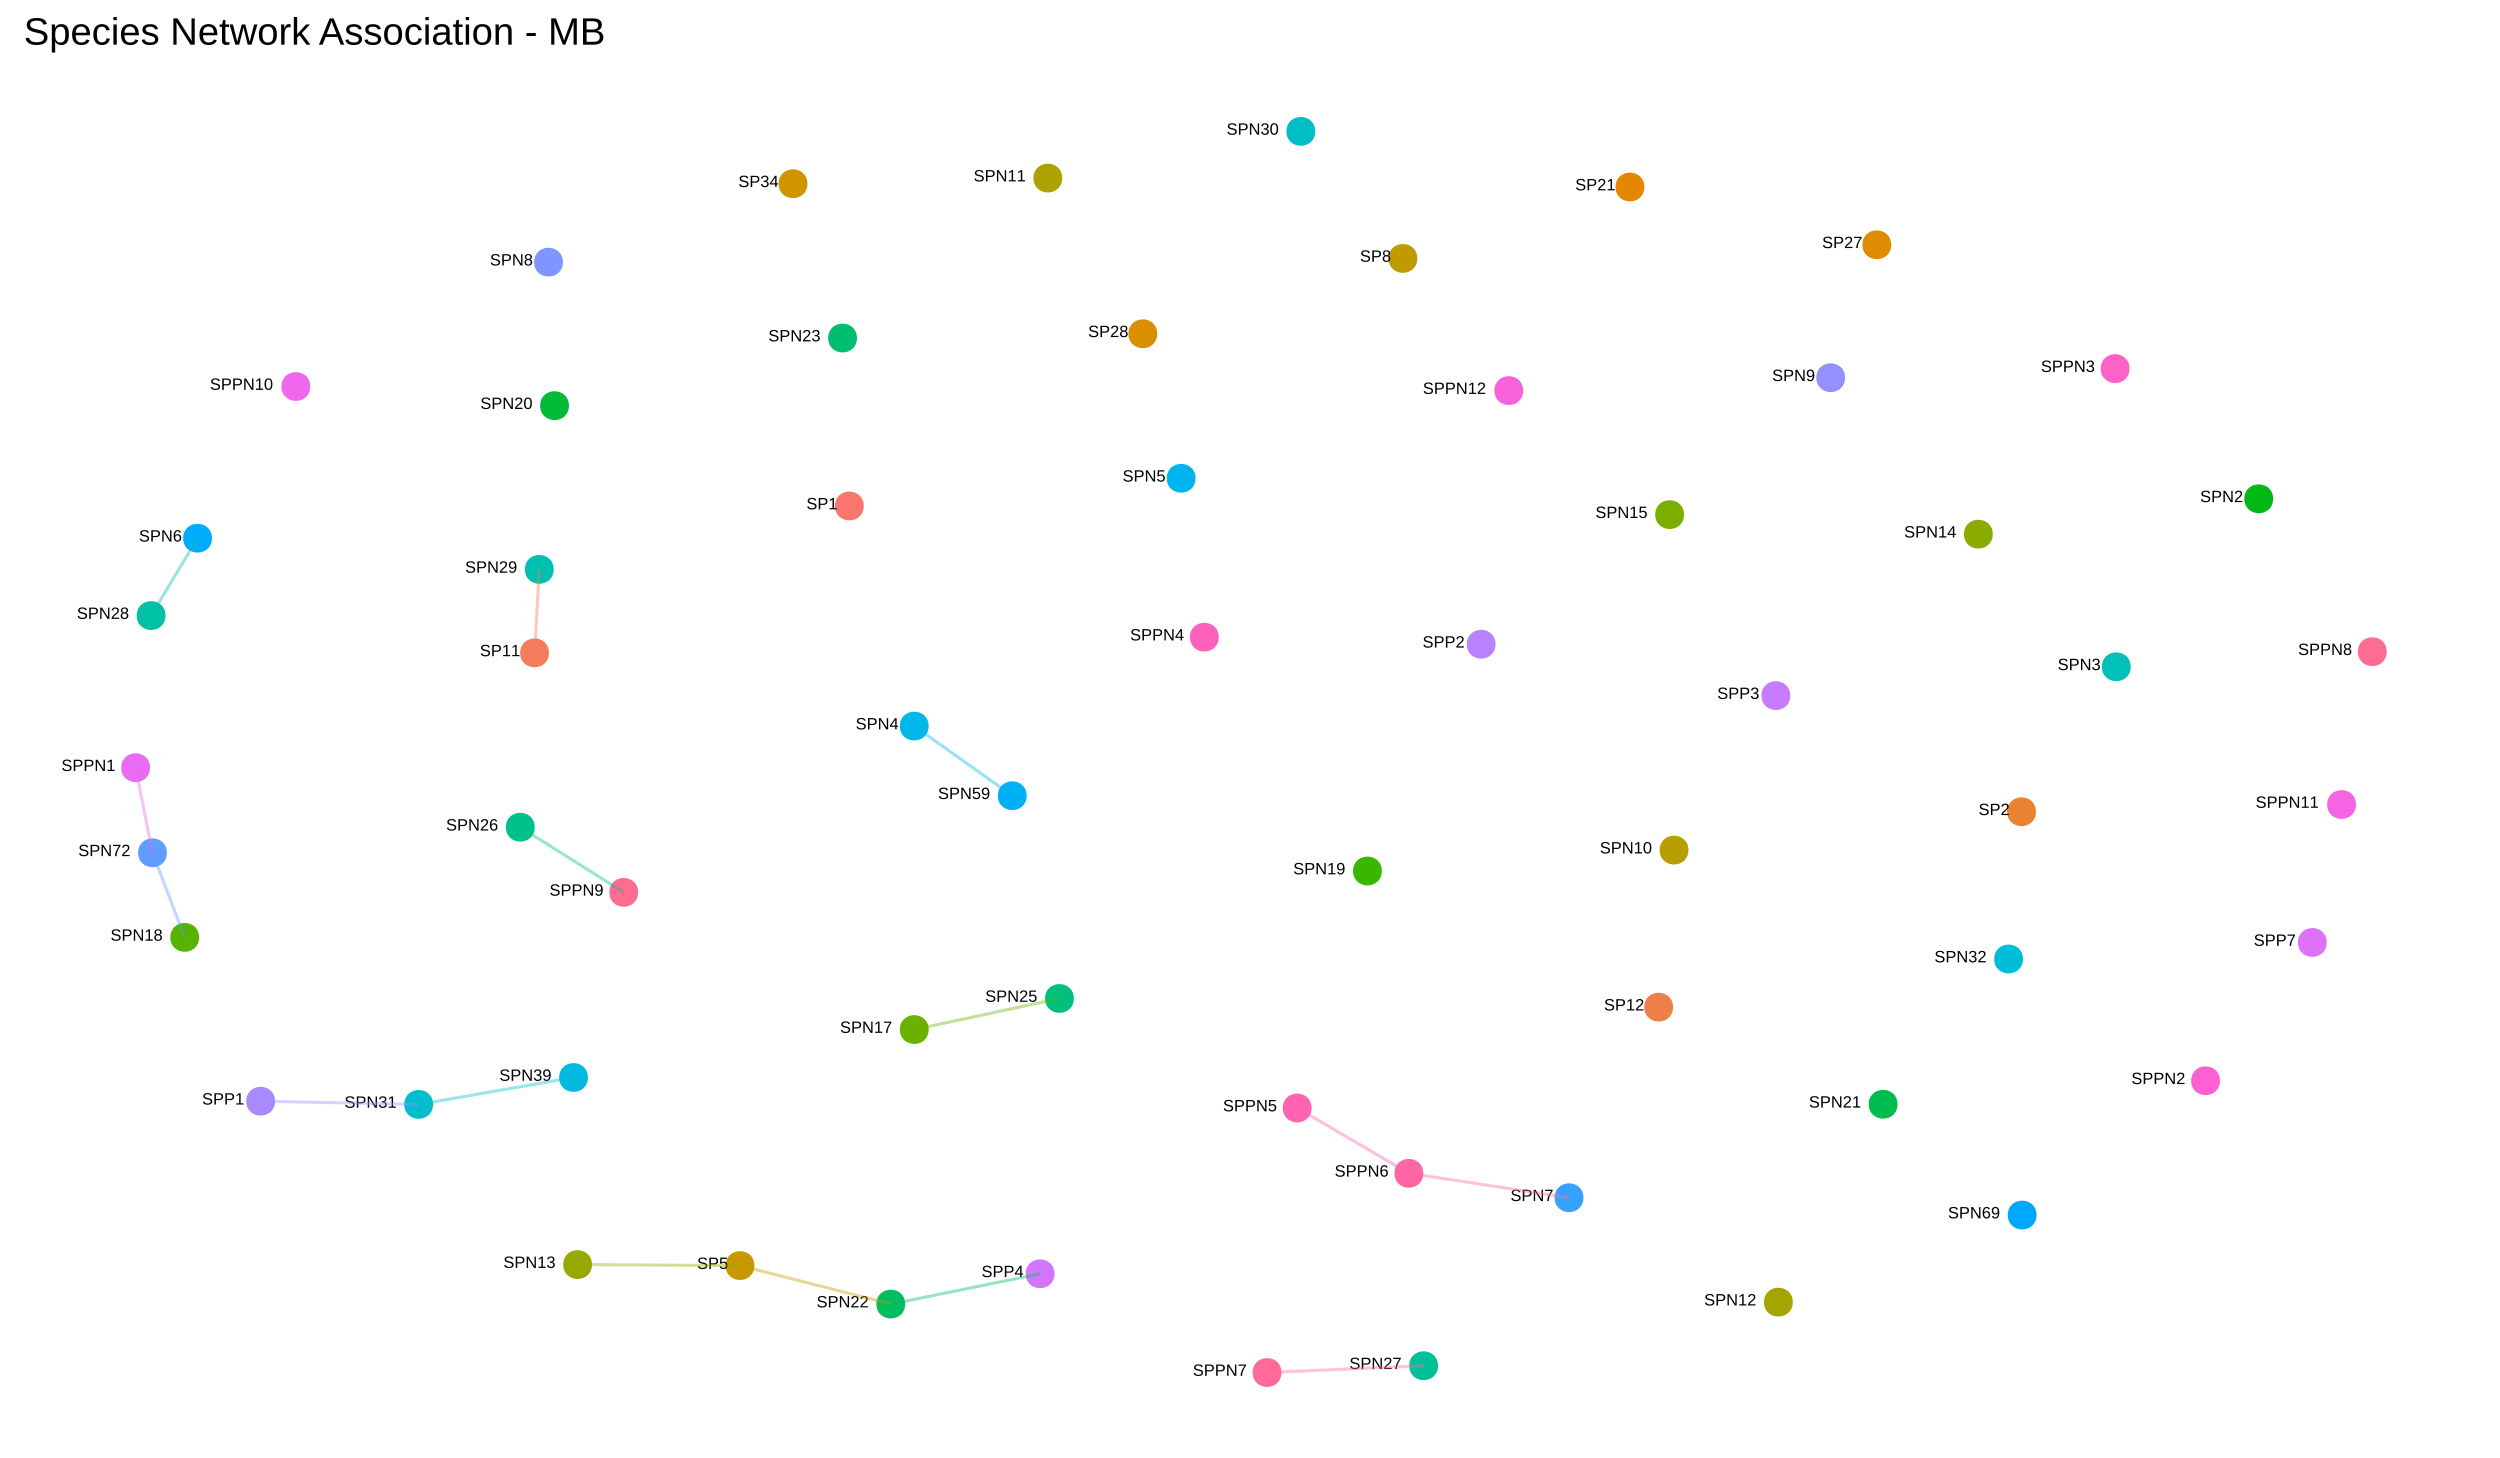 <?xml version="1.0" encoding="UTF-8"?>
<svg xmlns="http://www.w3.org/2000/svg" xmlns:xlink="http://www.w3.org/1999/xlink" width="864pt" height="504pt" viewBox="0 0 864 504" version="1.1">
<defs>
<g>
<symbol overflow="visible" id="glyph0-0">
<path style="stroke:none;" d="M 0.188 0 L 0.188 -3.797 L 1.703 -3.797 L 1.703 0 Z M 0.375 -0.188 L 1.516 -0.188 L 1.516 -3.609 L 0.375 -3.609 Z M 0.375 -0.188 "/>
</symbol>
<symbol overflow="visible" id="glyph0-1">
<path style="stroke:none;" d="M 3.531 -1.078 C 3.531 -0.91 3.5 -0.758 3.438 -0.625 C 3.375 -0.488 3.273 -0.367 3.141 -0.266 C 3.004 -0.16 2.832 -0.078 2.625 -0.016 C 2.426 0.035 2.191 0.062 1.922 0.062 C 1.43 0.062 1.051 -0.02 0.781 -0.188 C 0.508 -0.363 0.336 -0.613 0.266 -0.938 L 0.766 -1.047 C 0.797 -0.941 0.836 -0.848 0.891 -0.766 C 0.941 -0.68 1.016 -0.609 1.109 -0.547 C 1.203 -0.484 1.316 -0.438 1.453 -0.406 C 1.586 -0.375 1.75 -0.359 1.938 -0.359 C 2.094 -0.359 2.234 -0.367 2.359 -0.391 C 2.492 -0.422 2.609 -0.461 2.703 -0.516 C 2.797 -0.578 2.867 -0.648 2.922 -0.734 C 2.973 -0.828 3 -0.93 3 -1.047 C 3 -1.18 2.969 -1.285 2.906 -1.359 C 2.852 -1.441 2.773 -1.508 2.672 -1.562 C 2.566 -1.613 2.441 -1.656 2.297 -1.688 C 2.148 -1.727 1.988 -1.77 1.812 -1.812 C 1.695 -1.832 1.582 -1.852 1.469 -1.875 C 1.363 -1.906 1.258 -1.941 1.156 -1.984 C 1.062 -2.023 0.969 -2.07 0.875 -2.125 C 0.789 -2.176 0.711 -2.238 0.641 -2.312 C 0.578 -2.395 0.523 -2.484 0.484 -2.578 C 0.453 -2.68 0.438 -2.797 0.438 -2.922 C 0.438 -3.109 0.473 -3.266 0.547 -3.391 C 0.629 -3.523 0.734 -3.633 0.859 -3.719 C 0.992 -3.812 1.148 -3.875 1.328 -3.906 C 1.516 -3.945 1.711 -3.969 1.922 -3.969 C 2.172 -3.969 2.379 -3.945 2.547 -3.906 C 2.723 -3.875 2.867 -3.816 2.984 -3.734 C 3.098 -3.66 3.191 -3.566 3.266 -3.453 C 3.336 -3.348 3.395 -3.223 3.438 -3.078 L 2.922 -2.984 C 2.891 -3.078 2.848 -3.16 2.797 -3.234 C 2.754 -3.305 2.691 -3.367 2.609 -3.422 C 2.535 -3.473 2.441 -3.508 2.328 -3.531 C 2.211 -3.562 2.078 -3.578 1.922 -3.578 C 1.742 -3.578 1.594 -3.555 1.469 -3.516 C 1.344 -3.484 1.242 -3.441 1.172 -3.391 C 1.098 -3.336 1.039 -3.27 1 -3.188 C 0.969 -3.113 0.953 -3.035 0.953 -2.953 C 0.953 -2.836 0.984 -2.738 1.047 -2.656 C 1.109 -2.582 1.188 -2.52 1.281 -2.469 C 1.383 -2.426 1.5 -2.383 1.625 -2.344 C 1.758 -2.312 1.898 -2.281 2.047 -2.25 C 2.172 -2.219 2.289 -2.188 2.406 -2.156 C 2.531 -2.133 2.645 -2.102 2.75 -2.062 C 2.863 -2.02 2.969 -1.973 3.062 -1.922 C 3.156 -1.867 3.234 -1.801 3.297 -1.719 C 3.367 -1.645 3.426 -1.555 3.469 -1.453 C 3.508 -1.348 3.531 -1.223 3.531 -1.078 Z M 3.531 -1.078 "/>
</symbol>
<symbol overflow="visible" id="glyph0-2">
<path style="stroke:none;" d="M 3.5 -2.734 C 3.5 -2.566 3.469 -2.406 3.406 -2.25 C 3.352 -2.102 3.27 -1.977 3.156 -1.875 C 3.039 -1.77 2.898 -1.688 2.734 -1.625 C 2.566 -1.562 2.367 -1.531 2.141 -1.531 L 1 -1.531 L 1 0 L 0.469 0 L 0.469 -3.906 L 2.109 -3.906 C 2.336 -3.906 2.539 -3.879 2.719 -3.828 C 2.895 -3.773 3.039 -3.695 3.156 -3.594 C 3.27 -3.488 3.352 -3.363 3.406 -3.219 C 3.469 -3.07 3.5 -2.91 3.5 -2.734 Z M 2.953 -2.734 C 2.953 -2.984 2.875 -3.172 2.719 -3.297 C 2.57 -3.422 2.348 -3.484 2.047 -3.484 L 1 -3.484 L 1 -1.938 L 2.078 -1.938 C 2.379 -1.938 2.598 -2.004 2.734 -2.141 C 2.879 -2.273 2.953 -2.473 2.953 -2.734 Z M 2.953 -2.734 "/>
</symbol>
<symbol overflow="visible" id="glyph0-3">
<path style="stroke:none;" d="M 0.438 0 L 0.438 -0.422 L 1.438 -0.422 L 1.438 -3.438 L 0.547 -2.812 L 0.547 -3.281 L 1.469 -3.906 L 1.938 -3.906 L 1.938 -0.422 L 2.891 -0.422 L 2.891 0 Z M 0.438 0 "/>
</symbol>
<symbol overflow="visible" id="glyph0-4">
<path style="stroke:none;" d="M 0.281 0 L 0.281 -0.359 C 0.375 -0.566 0.488 -0.754 0.625 -0.922 C 0.758 -1.086 0.898 -1.238 1.047 -1.375 C 1.203 -1.508 1.352 -1.633 1.5 -1.75 C 1.656 -1.863 1.789 -1.977 1.906 -2.094 C 2.02 -2.207 2.113 -2.328 2.188 -2.453 C 2.258 -2.578 2.297 -2.719 2.297 -2.875 C 2.297 -2.988 2.281 -3.086 2.25 -3.172 C 2.219 -3.254 2.172 -3.32 2.109 -3.375 C 2.047 -3.438 1.969 -3.484 1.875 -3.516 C 1.789 -3.547 1.695 -3.562 1.594 -3.562 C 1.488 -3.562 1.391 -3.547 1.297 -3.516 C 1.211 -3.492 1.133 -3.453 1.062 -3.391 C 1 -3.336 0.945 -3.27 0.906 -3.188 C 0.863 -3.102 0.832 -3.008 0.812 -2.906 L 0.312 -2.953 C 0.32 -3.086 0.359 -3.219 0.422 -3.344 C 0.484 -3.469 0.566 -3.578 0.672 -3.672 C 0.785 -3.766 0.914 -3.836 1.062 -3.891 C 1.219 -3.941 1.395 -3.969 1.594 -3.969 C 1.781 -3.969 1.945 -3.941 2.094 -3.891 C 2.25 -3.848 2.379 -3.781 2.484 -3.688 C 2.598 -3.602 2.68 -3.492 2.734 -3.359 C 2.785 -3.223 2.812 -3.07 2.812 -2.906 C 2.812 -2.77 2.785 -2.641 2.734 -2.516 C 2.691 -2.398 2.629 -2.289 2.547 -2.188 C 2.473 -2.082 2.383 -1.977 2.281 -1.875 C 2.176 -1.77 2.066 -1.672 1.953 -1.578 C 1.836 -1.484 1.723 -1.391 1.609 -1.297 C 1.492 -1.203 1.383 -1.109 1.281 -1.016 C 1.188 -0.922 1.098 -0.82 1.016 -0.719 C 0.941 -0.625 0.879 -0.523 0.828 -0.422 L 2.875 -0.422 L 2.875 0 Z M 0.281 0 "/>
</symbol>
<symbol overflow="visible" id="glyph0-5">
<path style="stroke:none;" d="M 2.875 -3.5 C 2.676 -3.207 2.492 -2.922 2.328 -2.641 C 2.172 -2.367 2.031 -2.094 1.906 -1.812 C 1.789 -1.531 1.695 -1.238 1.625 -0.938 C 1.562 -0.645 1.531 -0.332 1.531 0 L 1.016 0 C 1.016 -0.312 1.051 -0.617 1.125 -0.922 C 1.195 -1.223 1.297 -1.516 1.422 -1.797 C 1.547 -2.086 1.691 -2.375 1.859 -2.656 C 2.023 -2.938 2.203 -3.211 2.391 -3.484 L 0.297 -3.484 L 0.297 -3.906 L 2.875 -3.906 Z M 2.875 -3.5 "/>
</symbol>
<symbol overflow="visible" id="glyph0-6">
<path style="stroke:none;" d="M 2.922 -1.094 C 2.922 -0.926 2.891 -0.77 2.828 -0.625 C 2.773 -0.488 2.695 -0.367 2.594 -0.266 C 2.488 -0.16 2.348 -0.078 2.172 -0.016 C 2.004 0.035 1.805 0.062 1.578 0.062 C 1.348 0.062 1.148 0.035 0.984 -0.016 C 0.816 -0.078 0.676 -0.16 0.562 -0.266 C 0.457 -0.367 0.379 -0.488 0.328 -0.625 C 0.273 -0.77 0.25 -0.922 0.25 -1.078 C 0.25 -1.223 0.27 -1.352 0.312 -1.469 C 0.352 -1.582 0.41 -1.676 0.484 -1.75 C 0.555 -1.832 0.641 -1.895 0.734 -1.938 C 0.828 -1.988 0.926 -2.023 1.031 -2.047 L 1.031 -2.062 C 0.914 -2.082 0.816 -2.117 0.734 -2.172 C 0.648 -2.234 0.578 -2.305 0.516 -2.391 C 0.461 -2.473 0.422 -2.562 0.391 -2.656 C 0.359 -2.758 0.344 -2.863 0.344 -2.969 C 0.344 -3.102 0.367 -3.227 0.422 -3.344 C 0.473 -3.469 0.551 -3.578 0.656 -3.672 C 0.758 -3.766 0.883 -3.836 1.031 -3.891 C 1.188 -3.941 1.367 -3.969 1.578 -3.969 C 1.785 -3.969 1.969 -3.941 2.125 -3.891 C 2.281 -3.836 2.41 -3.766 2.516 -3.672 C 2.617 -3.578 2.691 -3.469 2.734 -3.344 C 2.785 -3.227 2.812 -3.102 2.812 -2.969 C 2.812 -2.852 2.797 -2.742 2.766 -2.641 C 2.742 -2.547 2.703 -2.457 2.641 -2.375 C 2.578 -2.301 2.504 -2.234 2.422 -2.172 C 2.336 -2.117 2.238 -2.082 2.125 -2.062 L 2.125 -2.047 C 2.238 -2.035 2.344 -2.004 2.438 -1.953 C 2.531 -1.898 2.613 -1.832 2.688 -1.75 C 2.758 -1.676 2.816 -1.582 2.859 -1.469 C 2.898 -1.352 2.922 -1.227 2.922 -1.094 Z M 2.297 -2.938 C 2.297 -3.031 2.281 -3.117 2.25 -3.203 C 2.227 -3.285 2.188 -3.352 2.125 -3.406 C 2.07 -3.469 2 -3.516 1.906 -3.547 C 1.82 -3.578 1.711 -3.594 1.578 -3.594 C 1.441 -3.594 1.328 -3.578 1.234 -3.547 C 1.148 -3.516 1.078 -3.469 1.016 -3.406 C 0.953 -3.352 0.906 -3.285 0.875 -3.203 C 0.852 -3.117 0.844 -3.031 0.844 -2.938 C 0.844 -2.852 0.852 -2.77 0.875 -2.688 C 0.895 -2.613 0.93 -2.539 0.984 -2.469 C 1.047 -2.406 1.125 -2.352 1.219 -2.312 C 1.312 -2.27 1.43 -2.25 1.578 -2.25 C 1.734 -2.25 1.859 -2.27 1.953 -2.312 C 2.047 -2.352 2.117 -2.406 2.172 -2.469 C 2.223 -2.539 2.254 -2.613 2.266 -2.688 C 2.285 -2.77 2.297 -2.852 2.297 -2.938 Z M 2.391 -1.141 C 2.391 -1.234 2.375 -1.32 2.344 -1.406 C 2.32 -1.5 2.281 -1.578 2.219 -1.641 C 2.156 -1.711 2.07 -1.77 1.969 -1.812 C 1.863 -1.852 1.734 -1.875 1.578 -1.875 C 1.43 -1.875 1.305 -1.852 1.203 -1.812 C 1.098 -1.77 1.016 -1.711 0.953 -1.641 C 0.891 -1.578 0.844 -1.5 0.812 -1.406 C 0.781 -1.312 0.766 -1.219 0.766 -1.125 C 0.766 -1.008 0.781 -0.898 0.812 -0.797 C 0.844 -0.703 0.891 -0.617 0.953 -0.547 C 1.016 -0.473 1.098 -0.414 1.203 -0.375 C 1.305 -0.332 1.438 -0.312 1.594 -0.312 C 1.738 -0.312 1.863 -0.332 1.969 -0.375 C 2.07 -0.414 2.156 -0.473 2.219 -0.547 C 2.281 -0.617 2.32 -0.703 2.344 -0.797 C 2.375 -0.898 2.391 -1.016 2.391 -1.141 Z M 2.391 -1.141 "/>
</symbol>
<symbol overflow="visible" id="glyph0-7">
<path style="stroke:none;" d="M 2.906 -1.078 C 2.906 -0.898 2.875 -0.738 2.812 -0.594 C 2.758 -0.457 2.676 -0.336 2.562 -0.234 C 2.457 -0.141 2.32 -0.066 2.156 -0.016 C 1.988 0.035 1.797 0.062 1.578 0.062 C 1.336 0.062 1.133 0.031 0.969 -0.031 C 0.801 -0.094 0.664 -0.172 0.562 -0.266 C 0.457 -0.367 0.375 -0.484 0.312 -0.609 C 0.258 -0.734 0.227 -0.863 0.219 -1 L 0.734 -1.047 C 0.742 -0.941 0.77 -0.848 0.812 -0.766 C 0.852 -0.68 0.906 -0.609 0.969 -0.547 C 1.039 -0.484 1.125 -0.438 1.219 -0.406 C 1.32 -0.375 1.441 -0.359 1.578 -0.359 C 1.836 -0.359 2.035 -0.422 2.172 -0.547 C 2.316 -0.672 2.391 -0.852 2.391 -1.094 C 2.391 -1.238 2.359 -1.352 2.297 -1.438 C 2.234 -1.531 2.156 -1.598 2.062 -1.641 C 1.969 -1.691 1.863 -1.727 1.75 -1.75 C 1.633 -1.77 1.531 -1.781 1.438 -1.781 L 1.156 -1.781 L 1.156 -2.203 L 1.422 -2.203 C 1.516 -2.203 1.613 -2.211 1.719 -2.234 C 1.82 -2.254 1.914 -2.289 2 -2.344 C 2.082 -2.395 2.148 -2.461 2.203 -2.547 C 2.266 -2.641 2.297 -2.75 2.297 -2.875 C 2.297 -3.094 2.234 -3.258 2.109 -3.375 C 1.984 -3.5 1.801 -3.562 1.562 -3.562 C 1.344 -3.562 1.16 -3.504 1.016 -3.391 C 0.879 -3.273 0.801 -3.113 0.781 -2.906 L 0.281 -2.953 C 0.301 -3.117 0.348 -3.266 0.422 -3.391 C 0.492 -3.523 0.586 -3.633 0.703 -3.719 C 0.816 -3.801 0.945 -3.863 1.094 -3.906 C 1.238 -3.945 1.395 -3.969 1.562 -3.969 C 1.781 -3.969 1.969 -3.941 2.125 -3.891 C 2.281 -3.836 2.406 -3.766 2.5 -3.672 C 2.602 -3.578 2.68 -3.469 2.734 -3.344 C 2.785 -3.219 2.812 -3.082 2.812 -2.938 C 2.812 -2.82 2.789 -2.711 2.75 -2.609 C 2.719 -2.516 2.672 -2.426 2.609 -2.344 C 2.547 -2.258 2.461 -2.188 2.359 -2.125 C 2.254 -2.07 2.129 -2.035 1.984 -2.016 L 1.984 -2 C 2.141 -1.977 2.273 -1.941 2.391 -1.891 C 2.516 -1.836 2.613 -1.77 2.688 -1.688 C 2.758 -1.602 2.812 -1.508 2.844 -1.406 C 2.883 -1.301 2.906 -1.191 2.906 -1.078 Z M 2.906 -1.078 "/>
</symbol>
<symbol overflow="visible" id="glyph0-8">
<path style="stroke:none;" d="M 2.453 -0.891 L 2.453 0 L 1.969 0 L 1.969 -0.891 L 0.125 -0.891 L 0.125 -1.281 L 1.922 -3.906 L 2.453 -3.906 L 2.453 -1.281 L 3 -1.281 L 3 -0.891 Z M 1.969 -3.344 C 1.969 -3.332 1.957 -3.312 1.938 -3.281 C 1.926 -3.258 1.91 -3.234 1.891 -3.203 C 1.879 -3.172 1.863 -3.133 1.844 -3.094 C 1.82 -3.062 1.801 -3.035 1.781 -3.016 L 0.781 -1.547 C 0.77 -1.523 0.754 -1.504 0.734 -1.484 C 0.723 -1.461 0.707 -1.438 0.688 -1.406 C 0.664 -1.383 0.645 -1.359 0.625 -1.328 C 0.613 -1.305 0.602 -1.289 0.594 -1.281 L 1.969 -1.281 Z M 1.969 -3.344 "/>
</symbol>
<symbol overflow="visible" id="glyph0-9">
<path style="stroke:none;" d="M 2.922 -1.281 C 2.922 -1.082 2.891 -0.898 2.828 -0.734 C 2.773 -0.566 2.688 -0.426 2.562 -0.312 C 2.445 -0.195 2.301 -0.102 2.125 -0.031 C 1.957 0.031 1.758 0.062 1.531 0.062 C 1.332 0.062 1.156 0.035 1 -0.016 C 0.844 -0.066 0.711 -0.133 0.609 -0.219 C 0.504 -0.301 0.422 -0.398 0.359 -0.516 C 0.297 -0.629 0.254 -0.75 0.234 -0.875 L 0.734 -0.938 C 0.754 -0.863 0.781 -0.789 0.812 -0.719 C 0.852 -0.645 0.906 -0.582 0.969 -0.531 C 1.031 -0.477 1.109 -0.438 1.203 -0.406 C 1.297 -0.375 1.41 -0.359 1.547 -0.359 C 1.672 -0.359 1.785 -0.375 1.891 -0.406 C 2.004 -0.445 2.098 -0.504 2.172 -0.578 C 2.242 -0.66 2.301 -0.758 2.344 -0.875 C 2.383 -0.988 2.406 -1.117 2.406 -1.266 C 2.406 -1.379 2.383 -1.488 2.344 -1.594 C 2.301 -1.695 2.242 -1.785 2.172 -1.859 C 2.109 -1.93 2.023 -1.988 1.922 -2.031 C 1.816 -2.07 1.695 -2.094 1.562 -2.094 C 1.477 -2.094 1.398 -2.082 1.328 -2.062 C 1.254 -2.051 1.188 -2.031 1.125 -2 C 1.07 -1.977 1.02 -1.945 0.969 -1.906 C 0.914 -1.875 0.867 -1.844 0.828 -1.812 L 0.344 -1.812 L 0.469 -3.906 L 2.703 -3.906 L 2.703 -3.484 L 0.922 -3.484 L 0.859 -2.25 C 0.941 -2.312 1.051 -2.367 1.188 -2.422 C 1.32 -2.473 1.477 -2.5 1.656 -2.5 C 1.852 -2.5 2.031 -2.469 2.188 -2.406 C 2.344 -2.344 2.473 -2.258 2.578 -2.156 C 2.691 -2.051 2.773 -1.922 2.828 -1.766 C 2.891 -1.617 2.922 -1.457 2.922 -1.281 Z M 2.922 -1.281 "/>
</symbol>
<symbol overflow="visible" id="glyph0-10">
<path style="stroke:none;" d="M 3 0 L 0.906 -3.328 C 0.914 -3.242 0.922 -3.156 0.922 -3.062 C 0.93 -2.988 0.938 -2.91 0.938 -2.828 C 0.938 -2.742 0.938 -2.664 0.938 -2.594 L 0.938 0 L 0.469 0 L 0.469 -3.906 L 1.078 -3.906 L 3.203 -0.562 C 3.191 -0.645 3.188 -0.734 3.188 -0.828 C 3.176 -0.91 3.172 -0.992 3.172 -1.078 C 3.172 -1.172 3.172 -1.258 3.172 -1.344 L 3.172 -3.906 L 3.641 -3.906 L 3.641 0 Z M 3 0 "/>
</symbol>
<symbol overflow="visible" id="glyph0-11">
<path style="stroke:none;" d="M 2.938 -1.953 C 2.938 -1.578 2.898 -1.258 2.828 -1 C 2.766 -0.75 2.672 -0.547 2.547 -0.391 C 2.422 -0.234 2.273 -0.117 2.109 -0.047 C 1.941 0.023 1.766 0.062 1.578 0.062 C 1.379 0.062 1.195 0.023 1.031 -0.047 C 0.875 -0.117 0.734 -0.234 0.609 -0.391 C 0.492 -0.547 0.398 -0.75 0.328 -1 C 0.254 -1.258 0.219 -1.578 0.219 -1.953 C 0.219 -2.348 0.254 -2.676 0.328 -2.938 C 0.398 -3.195 0.492 -3.398 0.609 -3.547 C 0.734 -3.703 0.879 -3.812 1.047 -3.875 C 1.211 -3.938 1.395 -3.969 1.594 -3.969 C 1.781 -3.969 1.953 -3.938 2.109 -3.875 C 2.273 -3.812 2.422 -3.703 2.547 -3.547 C 2.672 -3.398 2.766 -3.195 2.828 -2.938 C 2.898 -2.676 2.938 -2.348 2.938 -1.953 Z M 2.438 -1.953 C 2.438 -2.266 2.414 -2.523 2.375 -2.734 C 2.344 -2.941 2.289 -3.102 2.219 -3.219 C 2.145 -3.344 2.055 -3.43 1.953 -3.484 C 1.848 -3.535 1.727 -3.562 1.594 -3.562 C 1.445 -3.562 1.32 -3.535 1.219 -3.484 C 1.113 -3.43 1.023 -3.344 0.953 -3.219 C 0.879 -3.102 0.82 -2.941 0.781 -2.734 C 0.75 -2.523 0.734 -2.266 0.734 -1.953 C 0.734 -1.66 0.75 -1.41 0.781 -1.203 C 0.82 -0.992 0.879 -0.828 0.953 -0.703 C 1.023 -0.578 1.113 -0.488 1.219 -0.438 C 1.32 -0.383 1.441 -0.359 1.578 -0.359 C 1.711 -0.359 1.832 -0.383 1.938 -0.438 C 2.039 -0.488 2.129 -0.578 2.203 -0.703 C 2.273 -0.828 2.332 -0.992 2.375 -1.203 C 2.414 -1.41 2.438 -1.66 2.438 -1.953 Z M 2.438 -1.953 "/>
</symbol>
<symbol overflow="visible" id="glyph0-12">
<path style="stroke:none;" d="M 2.891 -2.031 C 2.891 -1.688 2.859 -1.383 2.797 -1.125 C 2.734 -0.863 2.641 -0.645 2.516 -0.469 C 2.391 -0.289 2.238 -0.156 2.062 -0.062 C 1.895 0.02 1.703 0.062 1.484 0.062 C 1.328 0.062 1.188 0.047 1.062 0.016 C 0.945 -0.016 0.844 -0.062 0.75 -0.125 C 0.656 -0.195 0.57 -0.285 0.5 -0.391 C 0.438 -0.492 0.383 -0.617 0.344 -0.766 L 0.828 -0.828 C 0.879 -0.66 0.957 -0.535 1.062 -0.453 C 1.176 -0.379 1.316 -0.344 1.484 -0.344 C 1.617 -0.344 1.742 -0.375 1.859 -0.438 C 1.973 -0.5 2.066 -0.594 2.141 -0.719 C 2.223 -0.852 2.285 -1.016 2.328 -1.203 C 2.367 -1.398 2.395 -1.629 2.406 -1.891 C 2.363 -1.805 2.305 -1.727 2.234 -1.656 C 2.172 -1.582 2.094 -1.52 2 -1.469 C 1.914 -1.426 1.82 -1.391 1.719 -1.359 C 1.625 -1.336 1.523 -1.328 1.422 -1.328 C 1.242 -1.328 1.082 -1.359 0.938 -1.422 C 0.801 -1.492 0.68 -1.586 0.578 -1.703 C 0.484 -1.816 0.406 -1.953 0.344 -2.109 C 0.289 -2.273 0.266 -2.457 0.266 -2.656 C 0.266 -2.852 0.289 -3.035 0.344 -3.203 C 0.406 -3.367 0.492 -3.504 0.609 -3.609 C 0.723 -3.723 0.859 -3.812 1.016 -3.875 C 1.18 -3.938 1.363 -3.969 1.562 -3.969 C 2 -3.969 2.328 -3.805 2.547 -3.484 C 2.773 -3.16 2.891 -2.676 2.891 -2.031 Z M 2.344 -2.516 C 2.344 -2.66 2.328 -2.797 2.297 -2.922 C 2.266 -3.055 2.211 -3.172 2.141 -3.266 C 2.078 -3.359 1.992 -3.43 1.891 -3.484 C 1.797 -3.535 1.68 -3.562 1.547 -3.562 C 1.43 -3.562 1.32 -3.539 1.219 -3.5 C 1.125 -3.457 1.047 -3.395 0.984 -3.312 C 0.922 -3.238 0.867 -3.145 0.828 -3.031 C 0.797 -2.914 0.781 -2.789 0.781 -2.656 C 0.781 -2.52 0.797 -2.395 0.828 -2.281 C 0.859 -2.176 0.906 -2.082 0.969 -2 C 1.031 -1.914 1.109 -1.848 1.203 -1.797 C 1.305 -1.754 1.422 -1.734 1.547 -1.734 C 1.641 -1.734 1.734 -1.75 1.828 -1.781 C 1.922 -1.812 2.004 -1.859 2.078 -1.922 C 2.16 -1.984 2.223 -2.062 2.266 -2.156 C 2.316 -2.258 2.344 -2.379 2.344 -2.516 Z M 2.344 -2.516 "/>
</symbol>
<symbol overflow="visible" id="glyph0-13">
<path style="stroke:none;" d="M 2.906 -1.281 C 2.906 -1.082 2.879 -0.898 2.828 -0.734 C 2.773 -0.578 2.695 -0.438 2.594 -0.312 C 2.488 -0.195 2.352 -0.102 2.188 -0.031 C 2.031 0.031 1.852 0.062 1.656 0.062 C 1.426 0.062 1.223 0.02 1.047 -0.062 C 0.879 -0.156 0.738 -0.285 0.625 -0.453 C 0.508 -0.617 0.422 -0.816 0.359 -1.047 C 0.305 -1.285 0.281 -1.555 0.281 -1.859 C 0.281 -2.211 0.312 -2.52 0.375 -2.781 C 0.445 -3.039 0.539 -3.258 0.656 -3.438 C 0.781 -3.613 0.926 -3.742 1.094 -3.828 C 1.27 -3.922 1.469 -3.969 1.688 -3.969 C 1.82 -3.969 1.945 -3.953 2.062 -3.922 C 2.176 -3.898 2.281 -3.859 2.375 -3.797 C 2.477 -3.734 2.562 -3.648 2.625 -3.547 C 2.695 -3.441 2.758 -3.316 2.812 -3.172 L 2.328 -3.094 C 2.273 -3.258 2.191 -3.379 2.078 -3.453 C 1.961 -3.523 1.832 -3.562 1.688 -3.562 C 1.551 -3.562 1.426 -3.531 1.312 -3.469 C 1.195 -3.406 1.098 -3.305 1.016 -3.172 C 0.941 -3.047 0.883 -2.883 0.844 -2.688 C 0.801 -2.5 0.781 -2.273 0.781 -2.016 C 0.875 -2.18 1.004 -2.305 1.172 -2.391 C 1.336 -2.484 1.523 -2.531 1.734 -2.531 C 1.91 -2.531 2.07 -2.5 2.219 -2.438 C 2.363 -2.383 2.488 -2.301 2.594 -2.188 C 2.695 -2.082 2.773 -1.953 2.828 -1.797 C 2.879 -1.641 2.906 -1.469 2.906 -1.281 Z M 2.406 -1.266 C 2.406 -1.391 2.391 -1.504 2.359 -1.609 C 2.328 -1.723 2.273 -1.816 2.203 -1.891 C 2.141 -1.973 2.055 -2.035 1.953 -2.078 C 1.859 -2.117 1.742 -2.141 1.609 -2.141 C 1.523 -2.141 1.438 -2.125 1.344 -2.094 C 1.25 -2.07 1.164 -2.031 1.094 -1.969 C 1.02 -1.914 0.957 -1.836 0.906 -1.734 C 0.852 -1.641 0.828 -1.52 0.828 -1.375 C 0.828 -1.227 0.848 -1.094 0.891 -0.969 C 0.93 -0.844 0.984 -0.734 1.047 -0.641 C 1.117 -0.555 1.203 -0.484 1.297 -0.422 C 1.398 -0.367 1.516 -0.344 1.641 -0.344 C 1.754 -0.344 1.859 -0.363 1.953 -0.406 C 2.047 -0.445 2.125 -0.504 2.188 -0.578 C 2.258 -0.66 2.312 -0.758 2.344 -0.875 C 2.383 -0.988 2.406 -1.117 2.406 -1.266 Z M 2.406 -1.266 "/>
</symbol>
<symbol overflow="visible" id="glyph1-0">
<path style="stroke:none;" d="M 0.438 0 L 0.438 -8.797 L 3.953 -8.797 L 3.953 0 Z M 0.875 -0.438 L 3.5 -0.438 L 3.5 -8.359 L 0.875 -8.359 Z M 0.875 -0.438 "/>
</symbol>
<symbol overflow="visible" id="glyph1-1">
<path style="stroke:none;" d="M 8.203 -2.516 C 8.203 -2.129 8.125 -1.773 7.969 -1.453 C 7.82 -1.129 7.594 -0.848 7.281 -0.609 C 6.977 -0.379 6.594 -0.195 6.125 -0.062 C 5.656 0.062 5.098 0.125 4.453 0.125 C 3.316 0.125 2.43 -0.07 1.797 -0.469 C 1.172 -0.863 0.77 -1.43 0.594 -2.172 L 1.797 -2.422 C 1.848 -2.18 1.938 -1.961 2.062 -1.766 C 2.188 -1.578 2.352 -1.41 2.562 -1.266 C 2.781 -1.129 3.047 -1.02 3.359 -0.938 C 3.672 -0.863 4.051 -0.828 4.5 -0.828 C 4.863 -0.828 5.195 -0.859 5.5 -0.922 C 5.801 -0.984 6.062 -1.078 6.281 -1.203 C 6.5 -1.336 6.672 -1.504 6.797 -1.703 C 6.922 -1.91 6.984 -2.156 6.984 -2.438 C 6.984 -2.738 6.914 -2.977 6.781 -3.156 C 6.645 -3.344 6.453 -3.492 6.203 -3.609 C 5.961 -3.734 5.672 -3.836 5.328 -3.922 C 4.992 -4.004 4.617 -4.094 4.203 -4.188 C 3.953 -4.25 3.695 -4.312 3.438 -4.375 C 3.188 -4.438 2.941 -4.516 2.703 -4.609 C 2.473 -4.703 2.254 -4.812 2.047 -4.938 C 1.836 -5.062 1.656 -5.207 1.5 -5.375 C 1.352 -5.551 1.238 -5.754 1.156 -5.984 C 1.07 -6.223 1.031 -6.488 1.031 -6.781 C 1.031 -7.219 1.113 -7.586 1.281 -7.891 C 1.457 -8.203 1.695 -8.457 2 -8.656 C 2.312 -8.852 2.676 -8.992 3.094 -9.078 C 3.52 -9.172 3.977 -9.219 4.469 -9.219 C 5.031 -9.219 5.508 -9.172 5.906 -9.078 C 6.312 -8.992 6.648 -8.863 6.922 -8.688 C 7.203 -8.508 7.426 -8.289 7.594 -8.031 C 7.758 -7.77 7.891 -7.469 7.984 -7.125 L 6.781 -6.922 C 6.719 -7.141 6.629 -7.332 6.516 -7.5 C 6.398 -7.676 6.25 -7.82 6.062 -7.938 C 5.883 -8.051 5.66 -8.141 5.391 -8.203 C 5.129 -8.266 4.82 -8.297 4.469 -8.297 C 4.039 -8.297 3.68 -8.254 3.391 -8.172 C 3.109 -8.098 2.879 -7.992 2.703 -7.859 C 2.535 -7.734 2.41 -7.582 2.328 -7.406 C 2.254 -7.238 2.219 -7.055 2.219 -6.859 C 2.219 -6.586 2.285 -6.363 2.422 -6.188 C 2.555 -6.008 2.738 -5.863 2.969 -5.75 C 3.207 -5.633 3.477 -5.535 3.781 -5.453 C 4.082 -5.379 4.406 -5.305 4.75 -5.234 C 5.031 -5.16 5.312 -5.094 5.594 -5.031 C 5.875 -4.969 6.141 -4.891 6.391 -4.797 C 6.641 -4.703 6.875 -4.594 7.094 -4.469 C 7.32 -4.344 7.516 -4.188 7.672 -4 C 7.836 -3.82 7.969 -3.609 8.062 -3.359 C 8.156 -3.117 8.203 -2.836 8.203 -2.516 Z M 8.203 -2.516 "/>
</symbol>
<symbol overflow="visible" id="glyph1-2">
<path style="stroke:none;" d="M 6.781 -3.516 C 6.781 -2.992 6.738 -2.508 6.656 -2.062 C 6.57 -1.613 6.43 -1.227 6.234 -0.906 C 6.035 -0.582 5.77 -0.328 5.438 -0.141 C 5.102 0.035 4.695 0.125 4.219 0.125 C 3.719 0.125 3.281 0.031 2.906 -0.156 C 2.539 -0.344 2.258 -0.648 2.062 -1.078 L 2.031 -1.078 C 2.031 -1.066 2.031 -1.023 2.031 -0.953 C 2.031 -0.891 2.031 -0.805 2.031 -0.703 C 2.039 -0.598 2.047 -0.484 2.047 -0.359 C 2.047 -0.234 2.047 -0.109 2.047 0.016 L 2.047 2.734 L 0.891 2.734 L 0.891 -5.547 C 0.891 -5.711 0.891 -5.875 0.891 -6.031 C 0.891 -6.188 0.883 -6.328 0.875 -6.453 C 0.875 -6.578 0.867 -6.688 0.859 -6.781 C 0.859 -6.875 0.852 -6.938 0.844 -6.969 L 1.969 -6.969 C 1.977 -6.957 1.984 -6.91 1.984 -6.828 C 1.992 -6.754 2 -6.66 2 -6.547 C 2.008 -6.441 2.016 -6.328 2.016 -6.203 C 2.023 -6.078 2.031 -5.961 2.031 -5.859 L 2.062 -5.859 C 2.164 -6.078 2.285 -6.266 2.422 -6.422 C 2.566 -6.578 2.727 -6.707 2.906 -6.812 C 3.082 -6.914 3.273 -6.988 3.484 -7.031 C 3.703 -7.07 3.945 -7.094 4.219 -7.094 C 4.695 -7.094 5.102 -7.004 5.438 -6.828 C 5.77 -6.66 6.035 -6.422 6.234 -6.109 C 6.43 -5.797 6.57 -5.422 6.656 -4.984 C 6.738 -4.547 6.781 -4.055 6.781 -3.516 Z M 5.562 -3.5 C 5.562 -3.926 5.535 -4.305 5.484 -4.641 C 5.441 -4.973 5.352 -5.254 5.219 -5.484 C 5.094 -5.723 4.926 -5.898 4.719 -6.016 C 4.508 -6.141 4.242 -6.203 3.922 -6.203 C 3.672 -6.203 3.43 -6.164 3.203 -6.094 C 2.973 -6.02 2.77 -5.879 2.594 -5.672 C 2.426 -5.461 2.289 -5.176 2.188 -4.812 C 2.094 -4.457 2.047 -3.988 2.047 -3.406 C 2.047 -2.906 2.086 -2.484 2.172 -2.141 C 2.254 -1.805 2.375 -1.531 2.531 -1.312 C 2.688 -1.102 2.879 -0.953 3.109 -0.859 C 3.348 -0.773 3.613 -0.734 3.906 -0.734 C 4.227 -0.734 4.492 -0.797 4.703 -0.922 C 4.922 -1.047 5.094 -1.223 5.219 -1.453 C 5.352 -1.691 5.441 -1.984 5.484 -2.328 C 5.535 -2.672 5.562 -3.062 5.562 -3.5 Z M 5.562 -3.5 "/>
</symbol>
<symbol overflow="visible" id="glyph1-3">
<path style="stroke:none;" d="M 1.781 -3.25 C 1.781 -2.875 1.816 -2.531 1.891 -2.219 C 1.961 -1.914 2.078 -1.656 2.234 -1.438 C 2.391 -1.219 2.586 -1.047 2.828 -0.922 C 3.078 -0.797 3.375 -0.734 3.719 -0.734 C 4.227 -0.734 4.633 -0.832 4.938 -1.031 C 5.238 -1.238 5.441 -1.5 5.547 -1.812 L 6.562 -1.516 C 6.488 -1.328 6.383 -1.133 6.25 -0.938 C 6.125 -0.738 5.953 -0.562 5.734 -0.406 C 5.516 -0.25 5.238 -0.117 4.906 -0.016 C 4.582 0.078 4.188 0.125 3.719 0.125 C 2.688 0.125 1.898 -0.18 1.359 -0.797 C 0.828 -1.41 0.562 -2.32 0.562 -3.531 C 0.562 -4.188 0.641 -4.738 0.797 -5.188 C 0.961 -5.645 1.188 -6.016 1.469 -6.297 C 1.758 -6.578 2.094 -6.781 2.469 -6.906 C 2.844 -7.039 3.25 -7.109 3.688 -7.109 C 4.27 -7.109 4.754 -7.008 5.141 -6.812 C 5.535 -6.625 5.852 -6.363 6.094 -6.031 C 6.332 -5.695 6.5 -5.305 6.594 -4.859 C 6.695 -4.41 6.75 -3.922 6.75 -3.391 L 6.75 -3.25 Z M 5.562 -4.125 C 5.488 -4.863 5.297 -5.398 4.984 -5.734 C 4.68 -6.078 4.238 -6.25 3.656 -6.25 C 3.469 -6.25 3.266 -6.219 3.047 -6.156 C 2.836 -6.094 2.641 -5.977 2.453 -5.812 C 2.273 -5.656 2.125 -5.441 2 -5.172 C 1.875 -4.898 1.805 -4.551 1.797 -4.125 Z M 5.562 -4.125 "/>
</symbol>
<symbol overflow="visible" id="glyph1-4">
<path style="stroke:none;" d="M 1.766 -3.516 C 1.766 -3.117 1.797 -2.754 1.859 -2.422 C 1.922 -2.086 2.02 -1.797 2.156 -1.547 C 2.289 -1.305 2.469 -1.117 2.688 -0.984 C 2.914 -0.848 3.195 -0.781 3.531 -0.781 C 3.945 -0.781 4.289 -0.891 4.562 -1.109 C 4.844 -1.336 5.016 -1.688 5.078 -2.156 L 6.25 -2.078 C 6.219 -1.785 6.133 -1.504 6 -1.234 C 5.875 -0.973 5.695 -0.738 5.469 -0.531 C 5.25 -0.332 4.977 -0.172 4.656 -0.047 C 4.344 0.066 3.977 0.125 3.562 0.125 C 3.02 0.125 2.555 0.035 2.172 -0.141 C 1.785 -0.328 1.473 -0.582 1.234 -0.906 C 1.004 -1.238 0.832 -1.625 0.719 -2.062 C 0.613 -2.5 0.562 -2.977 0.562 -3.5 C 0.562 -3.969 0.598 -4.379 0.672 -4.734 C 0.754 -5.098 0.863 -5.41 1 -5.672 C 1.145 -5.941 1.312 -6.164 1.5 -6.344 C 1.688 -6.531 1.891 -6.676 2.109 -6.781 C 2.328 -6.895 2.555 -6.977 2.797 -7.031 C 3.047 -7.082 3.297 -7.109 3.547 -7.109 C 3.941 -7.109 4.289 -7.051 4.594 -6.938 C 4.895 -6.832 5.156 -6.688 5.375 -6.5 C 5.602 -6.312 5.785 -6.086 5.922 -5.828 C 6.055 -5.578 6.156 -5.305 6.219 -5.016 L 5.016 -4.938 C 4.961 -5.32 4.812 -5.629 4.562 -5.859 C 4.32 -6.086 3.973 -6.203 3.516 -6.203 C 3.191 -6.203 2.914 -6.145 2.688 -6.031 C 2.469 -5.914 2.289 -5.75 2.156 -5.531 C 2.02 -5.312 1.922 -5.035 1.859 -4.703 C 1.797 -4.367 1.766 -3.973 1.766 -3.516 Z M 1.766 -3.516 "/>
</symbol>
<symbol overflow="visible" id="glyph1-5">
<path style="stroke:none;" d="M 0.891 -8.453 L 0.891 -9.562 L 2.047 -9.562 L 2.047 -8.453 Z M 0.891 0 L 0.891 -6.969 L 2.047 -6.969 L 2.047 0 Z M 0.891 0 "/>
</symbol>
<symbol overflow="visible" id="glyph1-6">
<path style="stroke:none;" d="M 6.125 -1.922 C 6.125 -1.598 6.062 -1.305 5.938 -1.047 C 5.812 -0.797 5.625 -0.582 5.375 -0.406 C 5.133 -0.227 4.836 -0.094 4.484 0 C 4.141 0.082 3.742 0.125 3.297 0.125 C 2.891 0.125 2.523 0.094 2.203 0.031 C 1.879 -0.031 1.594 -0.129 1.344 -0.266 C 1.102 -0.398 0.898 -0.578 0.734 -0.797 C 0.566 -1.023 0.445 -1.305 0.375 -1.641 L 1.391 -1.844 C 1.492 -1.469 1.695 -1.191 2 -1.016 C 2.312 -0.836 2.742 -0.75 3.297 -0.75 C 3.547 -0.75 3.773 -0.766 3.984 -0.797 C 4.191 -0.836 4.367 -0.898 4.516 -0.984 C 4.672 -1.066 4.789 -1.176 4.875 -1.312 C 4.957 -1.457 5 -1.633 5 -1.844 C 5 -2.051 4.945 -2.223 4.844 -2.359 C 4.75 -2.492 4.613 -2.602 4.438 -2.688 C 4.258 -2.781 4.047 -2.859 3.797 -2.922 C 3.547 -2.992 3.27 -3.07 2.969 -3.156 C 2.688 -3.227 2.406 -3.305 2.125 -3.391 C 1.852 -3.484 1.609 -3.602 1.391 -3.75 C 1.172 -3.906 0.988 -4.094 0.844 -4.312 C 0.707 -4.531 0.641 -4.801 0.641 -5.125 C 0.641 -5.758 0.863 -6.242 1.312 -6.578 C 1.77 -6.91 2.438 -7.078 3.312 -7.078 C 4.082 -7.078 4.691 -6.941 5.141 -6.672 C 5.598 -6.398 5.883 -5.969 6 -5.375 L 4.953 -5.25 C 4.922 -5.426 4.852 -5.578 4.75 -5.703 C 4.645 -5.828 4.52 -5.926 4.375 -6 C 4.227 -6.07 4.062 -6.125 3.875 -6.156 C 3.695 -6.188 3.508 -6.203 3.312 -6.203 C 2.781 -6.203 2.391 -6.125 2.141 -5.969 C 1.891 -5.812 1.766 -5.57 1.766 -5.25 C 1.766 -5.062 1.812 -4.906 1.906 -4.781 C 2 -4.656 2.129 -4.551 2.297 -4.469 C 2.461 -4.383 2.66 -4.312 2.891 -4.25 C 3.129 -4.188 3.383 -4.125 3.656 -4.062 C 3.844 -4.008 4.031 -3.957 4.219 -3.906 C 4.414 -3.852 4.602 -3.785 4.781 -3.703 C 4.969 -3.629 5.141 -3.539 5.297 -3.438 C 5.461 -3.344 5.602 -3.223 5.719 -3.078 C 5.844 -2.941 5.941 -2.773 6.016 -2.578 C 6.086 -2.391 6.125 -2.172 6.125 -1.922 Z M 6.125 -1.922 "/>
</symbol>
<symbol overflow="visible" id="glyph1-7">
<path style="stroke:none;" d=""/>
</symbol>
<symbol overflow="visible" id="glyph1-8">
<path style="stroke:none;" d="M 6.969 0 L 2.109 -7.734 C 2.117 -7.523 2.129 -7.316 2.141 -7.109 C 2.148 -6.93 2.156 -6.742 2.156 -6.547 C 2.164 -6.359 2.172 -6.188 2.172 -6.031 L 2.172 0 L 1.078 0 L 1.078 -9.078 L 2.516 -9.078 L 7.422 -1.297 C 7.41 -1.504 7.398 -1.711 7.391 -1.922 C 7.379 -2.109 7.367 -2.305 7.359 -2.516 C 7.348 -2.734 7.344 -2.938 7.344 -3.125 L 7.344 -9.078 L 8.453 -9.078 L 8.453 0 Z M 6.969 0 "/>
</symbol>
<symbol overflow="visible" id="glyph1-9">
<path style="stroke:none;" d="M 3.578 -0.047 C 3.398 -0.004 3.219 0.031 3.031 0.062 C 2.852 0.094 2.641 0.109 2.391 0.109 C 1.461 0.109 1 -0.414 1 -1.469 L 1 -6.125 L 0.203 -6.125 L 0.203 -6.969 L 1.047 -6.969 L 1.391 -8.531 L 2.172 -8.531 L 2.172 -6.969 L 3.453 -6.969 L 3.453 -6.125 L 2.172 -6.125 L 2.172 -1.734 C 2.172 -1.391 2.223 -1.148 2.328 -1.016 C 2.441 -0.879 2.633 -0.812 2.906 -0.812 C 3.008 -0.812 3.113 -0.82 3.219 -0.844 C 3.332 -0.863 3.453 -0.883 3.578 -0.906 Z M 3.578 -0.047 "/>
</symbol>
<symbol overflow="visible" id="glyph1-10">
<path style="stroke:none;" d="M 7.562 0 L 6.219 0 L 5.109 -4.5 C 5.066 -4.613 5.023 -4.754 4.984 -4.922 C 4.953 -5.098 4.922 -5.27 4.891 -5.438 C 4.848 -5.625 4.805 -5.816 4.766 -6.016 C 4.734 -5.828 4.691 -5.641 4.641 -5.453 C 4.609 -5.285 4.57 -5.113 4.531 -4.938 C 4.488 -4.758 4.453 -4.602 4.422 -4.469 L 3.281 0 L 1.938 0 L -0.016 -6.969 L 1.125 -6.969 L 2.312 -2.234 C 2.344 -2.141 2.367 -2.02 2.391 -1.875 C 2.422 -1.727 2.453 -1.586 2.484 -1.453 C 2.516 -1.297 2.547 -1.129 2.578 -0.953 C 2.617 -1.117 2.656 -1.281 2.688 -1.438 C 2.727 -1.57 2.766 -1.707 2.797 -1.844 C 2.828 -1.977 2.859 -2.094 2.891 -2.188 L 4.156 -6.969 L 5.391 -6.969 L 6.609 -2.188 C 6.641 -2.07 6.672 -1.941 6.703 -1.797 C 6.742 -1.66 6.781 -1.531 6.812 -1.406 C 6.844 -1.258 6.875 -1.109 6.906 -0.953 C 6.945 -1.117 6.984 -1.281 7.016 -1.438 C 7.047 -1.57 7.078 -1.707 7.109 -1.844 C 7.141 -1.988 7.172 -2.117 7.203 -2.234 L 8.438 -6.969 L 9.562 -6.969 Z M 7.562 0 "/>
</symbol>
<symbol overflow="visible" id="glyph1-11">
<path style="stroke:none;" d="M 6.781 -3.5 C 6.781 -2.27 6.508 -1.359 5.969 -0.766 C 5.438 -0.172 4.66 0.125 3.641 0.125 C 3.148 0.125 2.711 0.051 2.328 -0.094 C 1.953 -0.238 1.629 -0.461 1.359 -0.766 C 1.098 -1.066 0.895 -1.441 0.75 -1.891 C 0.613 -2.348 0.547 -2.883 0.547 -3.5 C 0.547 -5.906 1.594 -7.109 3.688 -7.109 C 4.227 -7.109 4.691 -7.031 5.078 -6.875 C 5.473 -6.727 5.797 -6.504 6.047 -6.203 C 6.297 -5.898 6.477 -5.52 6.594 -5.062 C 6.719 -4.613 6.781 -4.094 6.781 -3.5 Z M 5.562 -3.5 C 5.562 -4.039 5.52 -4.484 5.438 -4.828 C 5.352 -5.18 5.227 -5.461 5.062 -5.672 C 4.906 -5.891 4.711 -6.039 4.484 -6.125 C 4.254 -6.207 3.992 -6.25 3.703 -6.25 C 3.398 -6.25 3.129 -6.203 2.891 -6.109 C 2.66 -6.023 2.457 -5.875 2.281 -5.656 C 2.113 -5.445 1.984 -5.164 1.891 -4.812 C 1.805 -4.457 1.766 -4.02 1.766 -3.5 C 1.766 -2.957 1.812 -2.508 1.906 -2.156 C 2.008 -1.801 2.141 -1.516 2.297 -1.297 C 2.461 -1.086 2.66 -0.941 2.891 -0.859 C 3.117 -0.773 3.363 -0.734 3.625 -0.734 C 3.926 -0.734 4.195 -0.773 4.438 -0.859 C 4.676 -0.941 4.879 -1.086 5.047 -1.297 C 5.211 -1.504 5.336 -1.785 5.422 -2.141 C 5.516 -2.504 5.562 -2.957 5.562 -3.5 Z M 5.562 -3.5 "/>
</symbol>
<symbol overflow="visible" id="glyph1-12">
<path style="stroke:none;" d="M 0.922 0 L 0.922 -5.344 C 0.922 -5.488 0.914 -5.641 0.906 -5.797 C 0.906 -5.953 0.898 -6.098 0.891 -6.234 C 0.891 -6.379 0.891 -6.516 0.891 -6.641 C 0.891 -6.766 0.883 -6.875 0.875 -6.969 L 1.969 -6.969 C 1.977 -6.875 1.984 -6.766 1.984 -6.641 C 1.992 -6.516 2 -6.383 2 -6.25 C 2.008 -6.113 2.016 -5.984 2.016 -5.859 C 2.023 -5.734 2.031 -5.629 2.031 -5.547 L 2.047 -5.547 C 2.129 -5.816 2.219 -6.047 2.312 -6.234 C 2.406 -6.43 2.516 -6.594 2.641 -6.719 C 2.766 -6.852 2.91 -6.953 3.078 -7.016 C 3.254 -7.078 3.461 -7.109 3.703 -7.109 C 3.797 -7.109 3.883 -7.098 3.969 -7.078 C 4.062 -7.066 4.129 -7.055 4.172 -7.047 L 4.172 -5.969 C 4.098 -6 4.008 -6.02 3.906 -6.031 C 3.801 -6.039 3.688 -6.047 3.562 -6.047 C 3.289 -6.047 3.062 -5.984 2.875 -5.859 C 2.688 -5.734 2.535 -5.566 2.422 -5.359 C 2.305 -5.148 2.219 -4.895 2.156 -4.594 C 2.102 -4.301 2.078 -3.984 2.078 -3.641 L 2.078 0 Z M 0.922 0 "/>
</symbol>
<symbol overflow="visible" id="glyph1-13">
<path style="stroke:none;" d="M 5.266 0 L 2.906 -3.188 L 2.047 -2.484 L 2.047 0 L 0.891 0 L 0.891 -9.562 L 2.047 -9.562 L 2.047 -3.594 L 5.109 -6.969 L 6.469 -6.969 L 3.641 -3.984 L 6.625 0 Z M 5.266 0 "/>
</symbol>
<symbol overflow="visible" id="glyph1-14">
<path style="stroke:none;" d="M 7.531 0 L 6.484 -2.656 L 2.344 -2.656 L 1.297 0 L 0.031 0 L 3.734 -9.078 L 5.125 -9.078 L 8.781 0 Z M 4.953 -6.609 C 4.879 -6.785 4.812 -6.961 4.75 -7.141 C 4.688 -7.316 4.629 -7.473 4.578 -7.609 C 4.535 -7.754 4.5 -7.875 4.469 -7.969 C 4.438 -8.07 4.422 -8.133 4.422 -8.156 C 4.41 -8.133 4.391 -8.07 4.359 -7.969 C 4.328 -7.875 4.285 -7.754 4.234 -7.609 C 4.191 -7.461 4.141 -7.301 4.078 -7.125 C 4.016 -6.945 3.945 -6.773 3.875 -6.609 L 2.719 -3.609 L 6.125 -3.609 Z M 4.953 -6.609 "/>
</symbol>
<symbol overflow="visible" id="glyph1-15">
<path style="stroke:none;" d="M 2.672 0.125 C 1.973 0.125 1.445 -0.055 1.094 -0.422 C 0.738 -0.797 0.562 -1.305 0.562 -1.953 C 0.562 -2.41 0.645 -2.785 0.812 -3.078 C 0.988 -3.367 1.219 -3.598 1.5 -3.766 C 1.781 -3.93 2.102 -4.047 2.469 -4.109 C 2.832 -4.18 3.203 -4.223 3.578 -4.234 L 5.141 -4.25 L 5.141 -4.641 C 5.141 -4.922 5.109 -5.16 5.047 -5.359 C 4.984 -5.566 4.891 -5.734 4.766 -5.859 C 4.641 -5.984 4.484 -6.07 4.297 -6.125 C 4.109 -6.188 3.891 -6.219 3.641 -6.219 C 3.422 -6.219 3.219 -6.203 3.031 -6.172 C 2.852 -6.141 2.695 -6.082 2.562 -6 C 2.426 -5.914 2.316 -5.801 2.234 -5.656 C 2.16 -5.508 2.109 -5.328 2.078 -5.109 L 0.875 -5.219 C 0.914 -5.5 0.992 -5.754 1.109 -5.984 C 1.234 -6.211 1.406 -6.41 1.625 -6.578 C 1.844 -6.742 2.117 -6.875 2.453 -6.969 C 2.785 -7.062 3.191 -7.109 3.672 -7.109 C 4.547 -7.109 5.203 -6.906 5.641 -6.5 C 6.086 -6.102 6.312 -5.52 6.312 -4.75 L 6.312 -1.75 C 6.312 -1.406 6.352 -1.145 6.438 -0.969 C 6.531 -0.801 6.707 -0.719 6.969 -0.719 C 7.031 -0.719 7.094 -0.719 7.156 -0.719 C 7.219 -0.727 7.281 -0.742 7.344 -0.766 L 7.344 -0.031 C 7.195 0 7.051 0.02 6.906 0.031 C 6.758 0.051 6.609 0.062 6.453 0.062 C 6.234 0.062 6.039 0.035 5.875 -0.016 C 5.719 -0.078 5.586 -0.164 5.484 -0.281 C 5.391 -0.406 5.316 -0.551 5.266 -0.719 C 5.223 -0.895 5.191 -1.098 5.172 -1.328 L 5.141 -1.328 C 5.016 -1.109 4.875 -0.906 4.719 -0.719 C 4.57 -0.539 4.398 -0.391 4.203 -0.266 C 4.004 -0.141 3.781 -0.047 3.531 0.016 C 3.281 0.086 2.992 0.125 2.672 0.125 Z M 2.938 -0.734 C 3.301 -0.734 3.617 -0.801 3.891 -0.938 C 4.172 -1.07 4.406 -1.242 4.594 -1.453 C 4.781 -1.672 4.914 -1.906 5 -2.156 C 5.094 -2.406 5.141 -2.645 5.141 -2.875 L 5.141 -3.438 L 3.875 -3.422 C 3.582 -3.41 3.305 -3.383 3.047 -3.344 C 2.797 -3.312 2.57 -3.242 2.375 -3.141 C 2.188 -3.035 2.035 -2.883 1.922 -2.688 C 1.805 -2.488 1.75 -2.234 1.75 -1.922 C 1.75 -1.547 1.848 -1.254 2.047 -1.047 C 2.254 -0.836 2.551 -0.734 2.938 -0.734 Z M 2.938 -0.734 "/>
</symbol>
<symbol overflow="visible" id="glyph1-16">
<path style="stroke:none;" d="M 5.312 0 L 5.312 -4.422 C 5.312 -4.766 5.285 -5.047 5.234 -5.266 C 5.191 -5.492 5.113 -5.676 5 -5.812 C 4.883 -5.957 4.734 -6.055 4.547 -6.109 C 4.367 -6.172 4.145 -6.203 3.875 -6.203 C 3.602 -6.203 3.352 -6.156 3.125 -6.062 C 2.906 -5.969 2.719 -5.828 2.562 -5.641 C 2.406 -5.461 2.285 -5.238 2.203 -4.969 C 2.117 -4.695 2.078 -4.391 2.078 -4.047 L 2.078 0 L 0.922 0 L 0.922 -5.484 C 0.922 -5.629 0.914 -5.781 0.906 -5.938 C 0.906 -6.102 0.898 -6.258 0.891 -6.406 C 0.891 -6.551 0.891 -6.676 0.891 -6.781 C 0.891 -6.883 0.883 -6.945 0.875 -6.969 L 1.969 -6.969 C 1.977 -6.945 1.984 -6.891 1.984 -6.797 C 1.984 -6.703 1.988 -6.594 2 -6.469 C 2.008 -6.352 2.016 -6.227 2.016 -6.094 C 2.023 -5.969 2.031 -5.863 2.031 -5.781 L 2.047 -5.781 C 2.16 -5.977 2.281 -6.16 2.406 -6.328 C 2.539 -6.492 2.695 -6.633 2.875 -6.75 C 3.051 -6.863 3.254 -6.953 3.484 -7.016 C 3.711 -7.078 3.977 -7.109 4.281 -7.109 C 4.664 -7.109 4.992 -7.062 5.266 -6.969 C 5.547 -6.875 5.773 -6.727 5.953 -6.531 C 6.141 -6.332 6.273 -6.078 6.359 -5.766 C 6.441 -5.453 6.484 -5.078 6.484 -4.641 L 6.484 0 Z M 5.312 0 "/>
</symbol>
<symbol overflow="visible" id="glyph1-17">
<path style="stroke:none;" d="M 0.594 -2.984 L 0.594 -4.016 L 3.812 -4.016 L 3.812 -2.984 Z M 0.594 -2.984 "/>
</symbol>
<symbol overflow="visible" id="glyph1-18">
<path style="stroke:none;" d="M 8.812 0 L 8.812 -6.062 C 8.812 -6.281 8.812 -6.504 8.812 -6.734 C 8.812 -6.961 8.816 -7.172 8.828 -7.359 C 8.836 -7.578 8.848 -7.789 8.859 -8 C 8.805 -7.781 8.742 -7.562 8.672 -7.344 C 8.617 -7.156 8.555 -6.957 8.484 -6.75 C 8.422 -6.539 8.359 -6.352 8.297 -6.188 L 5.953 0 L 5.094 0 L 2.703 -6.188 C 2.68 -6.25 2.656 -6.32 2.625 -6.406 C 2.594 -6.5 2.562 -6.594 2.531 -6.688 C 2.5 -6.781 2.469 -6.879 2.438 -6.984 C 2.406 -7.086 2.375 -7.188 2.344 -7.281 C 2.27 -7.508 2.203 -7.75 2.141 -8 C 2.141 -7.758 2.145 -7.52 2.156 -7.281 C 2.164 -7.07 2.172 -6.859 2.172 -6.641 C 2.172 -6.422 2.172 -6.227 2.172 -6.062 L 2.172 0 L 1.078 0 L 1.078 -9.078 L 2.703 -9.078 L 5.125 -2.781 C 5.145 -2.695 5.176 -2.586 5.219 -2.453 C 5.27 -2.316 5.312 -2.176 5.344 -2.031 C 5.383 -1.895 5.422 -1.758 5.453 -1.625 C 5.484 -1.5 5.508 -1.406 5.531 -1.344 C 5.539 -1.406 5.562 -1.5 5.594 -1.625 C 5.625 -1.758 5.66 -1.895 5.703 -2.031 C 5.754 -2.176 5.801 -2.316 5.844 -2.453 C 5.883 -2.586 5.926 -2.695 5.969 -2.781 L 8.328 -9.078 L 9.922 -9.078 L 9.922 0 Z M 8.812 0 "/>
</symbol>
<symbol overflow="visible" id="glyph1-19">
<path style="stroke:none;" d="M 8.109 -2.562 C 8.109 -2.102 8.016 -1.707 7.828 -1.375 C 7.648 -1.051 7.41 -0.785 7.109 -0.578 C 6.805 -0.379 6.453 -0.234 6.047 -0.141 C 5.641 -0.047 5.211 0 4.766 0 L 1.078 0 L 1.078 -9.078 L 4.391 -9.078 C 4.891 -9.078 5.336 -9.035 5.734 -8.953 C 6.129 -8.867 6.461 -8.738 6.734 -8.562 C 7.016 -8.383 7.223 -8.156 7.359 -7.875 C 7.504 -7.594 7.578 -7.258 7.578 -6.875 C 7.578 -6.625 7.539 -6.383 7.469 -6.156 C 7.406 -5.938 7.301 -5.734 7.156 -5.547 C 7.008 -5.367 6.828 -5.211 6.609 -5.078 C 6.391 -4.953 6.141 -4.859 5.859 -4.797 C 6.223 -4.742 6.547 -4.656 6.828 -4.531 C 7.109 -4.414 7.344 -4.258 7.531 -4.062 C 7.719 -3.863 7.859 -3.633 7.953 -3.375 C 8.055 -3.125 8.109 -2.852 8.109 -2.562 Z M 6.344 -6.734 C 6.344 -7.223 6.176 -7.57 5.844 -7.781 C 5.508 -7.988 5.023 -8.094 4.391 -8.094 L 2.312 -8.094 L 2.312 -5.219 L 4.391 -5.219 C 4.742 -5.219 5.047 -5.254 5.297 -5.328 C 5.547 -5.398 5.75 -5.5 5.906 -5.625 C 6.062 -5.758 6.172 -5.914 6.234 -6.094 C 6.305 -6.281 6.344 -6.492 6.344 -6.734 Z M 6.859 -2.656 C 6.859 -2.945 6.805 -3.191 6.703 -3.391 C 6.598 -3.586 6.445 -3.75 6.25 -3.875 C 6.051 -4.008 5.812 -4.109 5.531 -4.172 C 5.258 -4.234 4.953 -4.266 4.609 -4.266 L 2.312 -4.266 L 2.312 -0.984 L 4.703 -0.984 C 5.016 -0.984 5.301 -1.008 5.562 -1.062 C 5.832 -1.113 6.062 -1.203 6.25 -1.328 C 6.445 -1.461 6.598 -1.633 6.703 -1.844 C 6.805 -2.062 6.859 -2.332 6.859 -2.656 Z M 6.859 -2.656 "/>
</symbol>
</g>
<clipPath id="clip1">
  <path d="M 8.219 23.957 L 858.52 23.957 L 858.52 495.777 L 8.219 495.777 Z M 8.219 23.957 "/>
</clipPath>
</defs>
<g id="surface219">
<rect x="0" y="0" width="864" height="504" style="fill:rgb(100%,100%,100%);fill-opacity:1;stroke:none;"/>
<rect x="0" y="0" width="864" height="504" style="fill:rgb(100%,100%,100%);fill-opacity:1;stroke:none;"/>
<path style="fill:none;stroke-width:1.067;stroke-linecap:round;stroke-linejoin:round;stroke:rgb(100%,100%,100%);stroke-opacity:1;stroke-miterlimit:10;" d="M 0 504 L 864 504 L 864 0 L 0 0 Z M 0 504 "/>
<g clip-path="url(#clip1)" clip-rule="nonzero">
<path style=" stroke:none;fill-rule:nonzero;fill:rgb(100%,100%,100%);fill-opacity:1;" d="M 8.219 495.781 L 858.52 495.781 L 858.52 23.961 L 8.219 23.961 Z M 8.219 495.781 "/>
</g>
<path style="fill-rule:nonzero;fill:rgb(97.255%,46.275%,42.745%);fill-opacity:1;stroke-width:0.709;stroke-linecap:round;stroke-linejoin:round;stroke:rgb(97.255%,46.275%,42.745%);stroke-opacity:1;stroke-miterlimit:10;" d="M 298.16 174.871 C 298.16 181.035 288.918 181.035 288.918 174.871 C 288.918 168.707 298.16 168.707 298.16 174.871 "/>
<path style="fill-rule:nonzero;fill:rgb(95.686%,48.235%,36.078%);fill-opacity:1;stroke-width:0.709;stroke-linecap:round;stroke-linejoin:round;stroke:rgb(95.686%,48.235%,36.078%);stroke-opacity:1;stroke-miterlimit:10;" d="M 189.367 225.637 C 189.367 231.801 180.121 231.801 180.121 225.637 C 180.121 219.477 189.367 219.477 189.367 225.637 "/>
<path style="fill-rule:nonzero;fill:rgb(93.725%,49.804%,28.627%);fill-opacity:1;stroke-width:0.709;stroke-linecap:round;stroke-linejoin:round;stroke:rgb(93.725%,49.804%,28.627%);stroke-opacity:1;stroke-miterlimit:10;" d="M 577.852 348.066 C 577.852 354.23 568.605 354.23 568.605 348.066 C 568.605 341.906 577.852 341.906 577.852 348.066 "/>
<path style="fill-rule:nonzero;fill:rgb(91.765%,51.373%,19.216%);fill-opacity:1;stroke-width:0.709;stroke-linecap:round;stroke-linejoin:round;stroke:rgb(91.765%,51.373%,19.216%);stroke-opacity:1;stroke-miterlimit:10;" d="M 703.27 280.543 C 703.27 286.707 694.023 286.707 694.023 280.543 C 694.023 274.379 703.27 274.379 703.27 280.543 "/>
<path style="fill-rule:nonzero;fill:rgb(89.804%,52.941%,0%);fill-opacity:1;stroke-width:0.709;stroke-linecap:round;stroke-linejoin:round;stroke:rgb(89.804%,52.941%,0%);stroke-opacity:1;stroke-miterlimit:10;" d="M 567.93 64.629 C 567.93 70.793 558.684 70.793 558.684 64.629 C 558.684 58.469 567.93 58.469 567.93 64.629 "/>
<path style="fill-rule:nonzero;fill:rgb(87.059%,54.902%,0%);fill-opacity:1;stroke-width:0.709;stroke-linecap:round;stroke-linejoin:round;stroke:rgb(87.059%,54.902%,0%);stroke-opacity:1;stroke-miterlimit:10;" d="M 653.246 84.59 C 653.246 90.754 644 90.754 644 84.59 C 644 78.426 653.246 78.426 653.246 84.59 "/>
<path style="fill-rule:nonzero;fill:rgb(84.706%,56.471%,0%);fill-opacity:1;stroke-width:0.709;stroke-linecap:round;stroke-linejoin:round;stroke:rgb(84.706%,56.471%,0%);stroke-opacity:1;stroke-miterlimit:10;" d="M 399.582 115.344 C 399.582 121.508 390.336 121.508 390.336 115.344 C 390.336 109.184 399.582 109.184 399.582 115.344 "/>
<path style="fill-rule:nonzero;fill:rgb(81.961%,58.039%,0%);fill-opacity:1;stroke-width:0.709;stroke-linecap:round;stroke-linejoin:round;stroke:rgb(81.961%,58.039%,0%);stroke-opacity:1;stroke-miterlimit:10;" d="M 278.691 63.5 C 278.691 69.664 269.445 69.664 269.445 63.5 C 269.445 57.34 278.691 57.34 278.691 63.5 "/>
<path style="fill-rule:nonzero;fill:rgb(78.824%,59.608%,0%);fill-opacity:1;stroke-width:0.709;stroke-linecap:round;stroke-linejoin:round;stroke:rgb(78.824%,59.608%,0%);stroke-opacity:1;stroke-miterlimit:10;" d="M 260.375 437.387 C 260.375 443.551 251.129 443.551 251.129 437.387 C 251.129 431.223 260.375 431.223 260.375 437.387 "/>
<path style="fill-rule:nonzero;fill:rgb(75.294%,60.784%,0%);fill-opacity:1;stroke-width:0.709;stroke-linecap:round;stroke-linejoin:round;stroke:rgb(75.294%,60.784%,0%);stroke-opacity:1;stroke-miterlimit:10;" d="M 489.477 89.312 C 489.477 95.477 480.234 95.477 480.234 89.312 C 480.234 83.148 489.477 83.148 489.477 89.312 "/>
<path style="fill-rule:nonzero;fill:rgb(71.765%,62.353%,0%);fill-opacity:1;stroke-width:0.709;stroke-linecap:round;stroke-linejoin:round;stroke:rgb(71.765%,62.353%,0%);stroke-opacity:1;stroke-miterlimit:10;" d="M 583.172 293.797 C 583.172 299.961 573.926 299.961 573.926 293.797 C 573.926 287.633 583.172 287.633 583.172 293.797 "/>
<path style="fill-rule:nonzero;fill:rgb(67.843%,63.529%,0%);fill-opacity:1;stroke-width:0.709;stroke-linecap:round;stroke-linejoin:round;stroke:rgb(67.843%,63.529%,0%);stroke-opacity:1;stroke-miterlimit:10;" d="M 366.754 61.551 C 366.754 67.711 357.508 67.711 357.508 61.551 C 357.508 55.387 366.754 55.387 366.754 61.551 "/>
<path style="fill-rule:nonzero;fill:rgb(63.922%,64.706%,0%);fill-opacity:1;stroke-width:0.709;stroke-linecap:round;stroke-linejoin:round;stroke:rgb(63.922%,64.706%,0%);stroke-opacity:1;stroke-miterlimit:10;" d="M 619.234 450.016 C 619.234 456.18 609.988 456.18 609.988 450.016 C 609.988 443.855 619.234 443.855 619.234 450.016 "/>
<path style="fill-rule:nonzero;fill:rgb(59.216%,66.275%,0%);fill-opacity:1;stroke-width:0.709;stroke-linecap:round;stroke-linejoin:round;stroke:rgb(59.216%,66.275%,0%);stroke-opacity:1;stroke-miterlimit:10;" d="M 204.238 437.039 C 204.238 443.203 194.996 443.203 194.996 437.039 C 194.996 430.875 204.238 430.875 204.238 437.039 "/>
<path style="fill-rule:nonzero;fill:rgb(54.118%,67.059%,0%);fill-opacity:1;stroke-width:0.709;stroke-linecap:round;stroke-linejoin:round;stroke:rgb(54.118%,67.059%,0%);stroke-opacity:1;stroke-miterlimit:10;" d="M 688.344 184.613 C 688.344 190.777 679.102 190.777 679.102 184.613 C 679.102 178.449 688.344 178.449 688.344 184.613 "/>
<path style="fill-rule:nonzero;fill:rgb(48.627%,68.235%,0%);fill-opacity:1;stroke-width:0.709;stroke-linecap:round;stroke-linejoin:round;stroke:rgb(48.627%,68.235%,0%);stroke-opacity:1;stroke-miterlimit:10;" d="M 581.648 177.859 C 581.648 184.02 572.402 184.02 572.402 177.859 C 572.402 171.695 581.648 171.695 581.648 177.859 "/>
<path style="fill-rule:nonzero;fill:rgb(41.961%,69.412%,0%);fill-opacity:1;stroke-width:0.709;stroke-linecap:round;stroke-linejoin:round;stroke:rgb(41.961%,69.412%,0%);stroke-opacity:1;stroke-miterlimit:10;" d="M 320.59 355.809 C 320.59 361.973 311.344 361.973 311.344 355.809 C 311.344 349.648 320.59 349.648 320.59 355.809 "/>
<path style="fill-rule:nonzero;fill:rgb(33.725%,70.196%,0%);fill-opacity:1;stroke-width:0.709;stroke-linecap:round;stroke-linejoin:round;stroke:rgb(33.725%,70.196%,0%);stroke-opacity:1;stroke-miterlimit:10;" d="M 68.461 323.957 C 68.461 330.117 59.219 330.117 59.219 323.957 C 59.219 317.793 68.461 317.793 68.461 323.957 "/>
<path style="fill-rule:nonzero;fill:rgb(22.353%,71.373%,0%);fill-opacity:1;stroke-width:0.709;stroke-linecap:round;stroke-linejoin:round;stroke:rgb(22.353%,71.373%,0%);stroke-opacity:1;stroke-miterlimit:10;" d="M 477.203 301.016 C 477.203 307.18 467.961 307.18 467.961 301.016 C 467.961 294.855 477.203 294.855 477.203 301.016 "/>
<path style="fill-rule:nonzero;fill:rgb(0%,72.157%,8.627%);fill-opacity:1;stroke-width:0.709;stroke-linecap:round;stroke-linejoin:round;stroke:rgb(0%,72.157%,8.627%);stroke-opacity:1;stroke-miterlimit:10;" d="M 785.238 172.383 C 785.238 178.547 775.996 178.547 775.996 172.383 C 775.996 166.223 785.238 166.223 785.238 172.383 "/>
<path style="fill-rule:nonzero;fill:rgb(0%,72.941%,21.961%);fill-opacity:1;stroke-width:0.709;stroke-linecap:round;stroke-linejoin:round;stroke:rgb(0%,72.941%,21.961%);stroke-opacity:1;stroke-miterlimit:10;" d="M 196.277 140.188 C 196.277 146.352 187.031 146.352 187.031 140.188 C 187.031 134.027 196.277 134.027 196.277 140.188 "/>
<path style="fill-rule:nonzero;fill:rgb(0%,73.333%,30.588%);fill-opacity:1;stroke-width:0.709;stroke-linecap:round;stroke-linejoin:round;stroke:rgb(0%,73.333%,30.588%);stroke-opacity:1;stroke-miterlimit:10;" d="M 655.434 381.629 C 655.434 387.793 646.188 387.793 646.188 381.629 C 646.188 375.465 655.434 375.465 655.434 381.629 "/>
<path style="fill-rule:nonzero;fill:rgb(0%,74.118%,37.255%);fill-opacity:1;stroke-width:0.709;stroke-linecap:round;stroke-linejoin:round;stroke:rgb(0%,74.118%,37.255%);stroke-opacity:1;stroke-miterlimit:10;" d="M 312.473 450.688 C 312.473 456.852 303.227 456.852 303.227 450.688 C 303.227 444.523 312.473 444.523 312.473 450.688 "/>
<path style="fill-rule:nonzero;fill:rgb(0%,74.51%,43.529%);fill-opacity:1;stroke-width:0.709;stroke-linecap:round;stroke-linejoin:round;stroke:rgb(0%,74.51%,43.529%);stroke-opacity:1;stroke-miterlimit:10;" d="M 295.812 116.824 C 295.812 122.988 286.566 122.988 286.566 116.824 C 286.566 110.66 295.812 110.66 295.812 116.824 "/>
<path style="fill-rule:nonzero;fill:rgb(0%,74.902%,49.02%);fill-opacity:1;stroke-width:0.709;stroke-linecap:round;stroke-linejoin:round;stroke:rgb(0%,74.902%,49.02%);stroke-opacity:1;stroke-miterlimit:10;" d="M 370.762 345.07 C 370.762 351.23 361.516 351.23 361.516 345.07 C 361.516 338.906 370.762 338.906 370.762 345.07 "/>
<path style="fill-rule:nonzero;fill:rgb(0%,75.294%,54.51%);fill-opacity:1;stroke-width:0.709;stroke-linecap:round;stroke-linejoin:round;stroke:rgb(0%,75.294%,54.51%);stroke-opacity:1;stroke-miterlimit:10;" d="M 184.43 285.879 C 184.43 292.043 175.188 292.043 175.188 285.879 C 175.188 279.719 184.43 279.719 184.43 285.879 "/>
<path style="fill-rule:nonzero;fill:rgb(0%,75.294%,59.216%);fill-opacity:1;stroke-width:0.709;stroke-linecap:round;stroke-linejoin:round;stroke:rgb(0%,75.294%,59.216%);stroke-opacity:1;stroke-miterlimit:10;" d="M 496.625 471.992 C 496.625 478.156 487.383 478.156 487.383 471.992 C 487.383 465.828 496.625 465.828 496.625 471.992 "/>
<path style="fill-rule:nonzero;fill:rgb(0%,75.686%,63.922%);fill-opacity:1;stroke-width:0.709;stroke-linecap:round;stroke-linejoin:round;stroke:rgb(0%,75.686%,63.922%);stroke-opacity:1;stroke-miterlimit:10;" d="M 56.848 212.738 C 56.848 218.902 47.602 218.902 47.602 212.738 C 47.602 206.574 56.848 206.574 56.848 212.738 "/>
<path style="fill-rule:nonzero;fill:rgb(0%,75.294%,68.627%);fill-opacity:1;stroke-width:0.709;stroke-linecap:round;stroke-linejoin:round;stroke:rgb(0%,75.294%,68.627%);stroke-opacity:1;stroke-miterlimit:10;" d="M 191 196.777 C 191 202.941 181.754 202.941 181.754 196.777 C 181.754 190.613 191 190.613 191 196.777 "/>
<path style="fill-rule:nonzero;fill:rgb(0%,75.294%,72.941%);fill-opacity:1;stroke-width:0.709;stroke-linecap:round;stroke-linejoin:round;stroke:rgb(0%,75.294%,72.941%);stroke-opacity:1;stroke-miterlimit:10;" d="M 736.008 230.441 C 736.008 236.602 726.762 236.602 726.762 230.441 C 726.762 224.277 736.008 224.277 736.008 230.441 "/>
<path style="fill-rule:nonzero;fill:rgb(0%,74.902%,76.863%);fill-opacity:1;stroke-width:0.709;stroke-linecap:round;stroke-linejoin:round;stroke:rgb(0%,74.902%,76.863%);stroke-opacity:1;stroke-miterlimit:10;" d="M 454.184 45.406 C 454.184 51.566 444.941 51.566 444.941 45.406 C 444.941 39.242 454.184 39.242 454.184 45.406 "/>
<path style="fill-rule:nonzero;fill:rgb(0%,74.51%,80.784%);fill-opacity:1;stroke-width:0.709;stroke-linecap:round;stroke-linejoin:round;stroke:rgb(0%,74.51%,80.784%);stroke-opacity:1;stroke-miterlimit:10;" d="M 149.312 381.688 C 149.312 387.852 140.07 387.852 140.07 381.688 C 140.07 375.523 149.312 375.523 149.312 381.688 "/>
<path style="fill-rule:nonzero;fill:rgb(0%,73.725%,84.706%);fill-opacity:1;stroke-width:0.709;stroke-linecap:round;stroke-linejoin:round;stroke:rgb(0%,73.725%,84.706%);stroke-opacity:1;stroke-miterlimit:10;" d="M 698.797 331.422 C 698.797 337.586 689.551 337.586 689.551 331.422 C 689.551 325.262 698.797 325.262 698.797 331.422 "/>
<path style="fill-rule:nonzero;fill:rgb(0%,72.941%,87.843%);fill-opacity:1;stroke-width:0.709;stroke-linecap:round;stroke-linejoin:round;stroke:rgb(0%,72.941%,87.843%);stroke-opacity:1;stroke-miterlimit:10;" d="M 202.832 372.379 C 202.832 378.543 193.59 378.543 193.59 372.379 C 193.59 366.215 202.832 366.215 202.832 372.379 "/>
<path style="fill-rule:nonzero;fill:rgb(0%,71.765%,91.373%);fill-opacity:1;stroke-width:0.709;stroke-linecap:round;stroke-linejoin:round;stroke:rgb(0%,71.765%,91.373%);stroke-opacity:1;stroke-miterlimit:10;" d="M 320.586 250.93 C 320.586 257.094 311.344 257.094 311.344 250.93 C 311.344 244.766 320.586 244.766 320.586 250.93 "/>
<path style="fill-rule:nonzero;fill:rgb(0%,70.588%,94.118%);fill-opacity:1;stroke-width:0.709;stroke-linecap:round;stroke-linejoin:round;stroke:rgb(0%,70.588%,94.118%);stroke-opacity:1;stroke-miterlimit:10;" d="M 412.832 165.289 C 412.832 171.453 403.59 171.453 403.59 165.289 C 403.59 159.129 412.832 159.129 412.832 165.289 "/>
<path style="fill-rule:nonzero;fill:rgb(0%,69.02%,96.471%);fill-opacity:1;stroke-width:0.709;stroke-linecap:round;stroke-linejoin:round;stroke:rgb(0%,69.02%,96.471%);stroke-opacity:1;stroke-miterlimit:10;" d="M 354.449 274.996 C 354.449 281.16 345.203 281.16 345.203 274.996 C 345.203 268.832 354.449 268.832 354.449 274.996 "/>
<path style="fill-rule:nonzero;fill:rgb(0%,67.451%,98.824%);fill-opacity:1;stroke-width:0.709;stroke-linecap:round;stroke-linejoin:round;stroke:rgb(0%,67.451%,98.824%);stroke-opacity:1;stroke-miterlimit:10;" d="M 72.895 186.004 C 72.895 192.164 63.652 192.164 63.652 186.004 C 63.652 179.84 72.895 179.84 72.895 186.004 "/>
<path style="fill-rule:nonzero;fill:rgb(0%,65.49%,100%);fill-opacity:1;stroke-width:0.709;stroke-linecap:round;stroke-linejoin:round;stroke:rgb(0%,65.49%,100%);stroke-opacity:1;stroke-miterlimit:10;" d="M 703.48 419.918 C 703.48 426.082 694.234 426.082 694.234 419.918 C 694.234 413.758 703.48 413.758 703.48 419.918 "/>
<path style="fill-rule:nonzero;fill:rgb(20.784%,63.529%,100%);fill-opacity:1;stroke-width:0.709;stroke-linecap:round;stroke-linejoin:round;stroke:rgb(20.784%,63.529%,100%);stroke-opacity:1;stroke-miterlimit:10;" d="M 546.883 413.934 C 546.883 420.098 537.641 420.098 537.641 413.934 C 537.641 407.773 546.883 407.773 546.883 413.934 "/>
<path style="fill-rule:nonzero;fill:rgb(38.039%,61.176%,100%);fill-opacity:1;stroke-width:0.709;stroke-linecap:round;stroke-linejoin:round;stroke:rgb(38.039%,61.176%,100%);stroke-opacity:1;stroke-miterlimit:10;" d="M 57.324 294.727 C 57.324 300.887 48.078 300.887 48.078 294.727 C 48.078 288.562 57.324 288.562 57.324 294.727 "/>
<path style="fill-rule:nonzero;fill:rgb(49.412%,58.824%,100%);fill-opacity:1;stroke-width:0.709;stroke-linecap:round;stroke-linejoin:round;stroke:rgb(49.412%,58.824%,100%);stroke-opacity:1;stroke-miterlimit:10;" d="M 194.188 90.598 C 194.188 96.758 184.941 96.758 184.941 90.598 C 184.941 84.434 194.188 84.434 194.188 90.598 "/>
<path style="fill-rule:nonzero;fill:rgb(58.431%,56.471%,100%);fill-opacity:1;stroke-width:0.709;stroke-linecap:round;stroke-linejoin:round;stroke:rgb(58.431%,56.471%,100%);stroke-opacity:1;stroke-miterlimit:10;" d="M 637.312 130.535 C 637.312 136.699 628.07 136.699 628.07 130.535 C 628.07 124.371 637.312 124.371 637.312 130.535 "/>
<path style="fill-rule:nonzero;fill:rgb(65.882%,53.725%,100%);fill-opacity:1;stroke-width:0.709;stroke-linecap:round;stroke-linejoin:round;stroke:rgb(65.882%,53.725%,100%);stroke-opacity:1;stroke-miterlimit:10;" d="M 94.707 380.582 C 94.707 386.742 85.461 386.742 85.461 380.582 C 85.461 374.418 94.707 374.418 94.707 380.582 "/>
<path style="fill-rule:nonzero;fill:rgb(72.549%,51.373%,100%);fill-opacity:1;stroke-width:0.709;stroke-linecap:round;stroke-linejoin:round;stroke:rgb(72.549%,51.373%,100%);stroke-opacity:1;stroke-miterlimit:10;" d="M 516.508 222.648 C 516.508 228.812 507.262 228.812 507.262 222.648 C 507.262 216.484 516.508 216.484 516.508 222.648 "/>
<path style="fill-rule:nonzero;fill:rgb(78.039%,48.627%,100%);fill-opacity:1;stroke-width:0.709;stroke-linecap:round;stroke-linejoin:round;stroke:rgb(78.039%,48.627%,100%);stroke-opacity:1;stroke-miterlimit:10;" d="M 618.355 240.406 C 618.355 246.57 609.113 246.57 609.113 240.406 C 609.113 234.242 618.355 234.242 618.355 240.406 "/>
<path style="fill-rule:nonzero;fill:rgb(82.745%,46.275%,100%);fill-opacity:1;stroke-width:0.709;stroke-linecap:round;stroke-linejoin:round;stroke:rgb(82.745%,46.275%,100%);stroke-opacity:1;stroke-miterlimit:10;" d="M 364.086 440.223 C 364.086 446.383 354.84 446.383 354.84 440.223 C 354.84 434.059 364.086 434.059 364.086 440.223 "/>
<path style="fill-rule:nonzero;fill:rgb(87.059%,43.922%,97.647%);fill-opacity:1;stroke-width:0.709;stroke-linecap:round;stroke-linejoin:round;stroke:rgb(87.059%,43.922%,97.647%);stroke-opacity:1;stroke-miterlimit:10;" d="M 803.77 325.723 C 803.77 331.883 794.523 331.883 794.523 325.723 C 794.523 319.559 803.77 319.559 803.77 325.723 "/>
<path style="fill-rule:nonzero;fill:rgb(90.588%,41.961%,95.294%);fill-opacity:1;stroke-width:0.709;stroke-linecap:round;stroke-linejoin:round;stroke:rgb(90.588%,41.961%,95.294%);stroke-opacity:1;stroke-miterlimit:10;" d="M 51.492 265.309 C 51.492 271.473 42.246 271.473 42.246 265.309 C 42.246 259.148 51.492 259.148 51.492 265.309 "/>
<path style="fill-rule:nonzero;fill:rgb(93.725%,40.392%,92.549%);fill-opacity:1;stroke-width:0.709;stroke-linecap:round;stroke-linejoin:round;stroke:rgb(93.725%,40.392%,92.549%);stroke-opacity:1;stroke-miterlimit:10;" d="M 106.867 133.578 C 106.867 139.738 97.621 139.738 97.621 133.578 C 97.621 127.414 106.867 127.414 106.867 133.578 "/>
<path style="fill-rule:nonzero;fill:rgb(96.078%,39.216%,89.02%);fill-opacity:1;stroke-width:0.709;stroke-linecap:round;stroke-linejoin:round;stroke:rgb(96.078%,39.216%,89.02%);stroke-opacity:1;stroke-miterlimit:10;" d="M 813.863 278.031 C 813.863 284.195 804.617 284.195 804.617 278.031 C 804.617 271.867 813.863 271.867 813.863 278.031 "/>
<path style="fill-rule:nonzero;fill:rgb(98.039%,38.431%,85.882%);fill-opacity:1;stroke-width:0.709;stroke-linecap:round;stroke-linejoin:round;stroke:rgb(98.039%,38.431%,85.882%);stroke-opacity:1;stroke-miterlimit:10;" d="M 526.066 134.996 C 526.066 141.16 516.82 141.16 516.82 134.996 C 516.82 128.832 526.066 128.832 526.066 134.996 "/>
<path style="fill-rule:nonzero;fill:rgb(99.216%,38.039%,81.961%);fill-opacity:1;stroke-width:0.709;stroke-linecap:round;stroke-linejoin:round;stroke:rgb(99.216%,38.039%,81.961%);stroke-opacity:1;stroke-miterlimit:10;" d="M 766.867 373.508 C 766.867 379.668 757.625 379.668 757.625 373.508 C 757.625 367.344 766.867 367.344 766.867 373.508 "/>
<path style="fill-rule:nonzero;fill:rgb(100%,38.039%,78.039%);fill-opacity:1;stroke-width:0.709;stroke-linecap:round;stroke-linejoin:round;stroke:rgb(100%,38.039%,78.039%);stroke-opacity:1;stroke-miterlimit:10;" d="M 735.609 127.395 C 735.609 133.559 726.363 133.559 726.363 127.395 C 726.363 121.23 735.609 121.23 735.609 127.395 "/>
<path style="fill-rule:nonzero;fill:rgb(100%,38.431%,73.725%);fill-opacity:1;stroke-width:0.709;stroke-linecap:round;stroke-linejoin:round;stroke:rgb(100%,38.431%,73.725%);stroke-opacity:1;stroke-miterlimit:10;" d="M 420.836 220.191 C 420.836 226.355 411.594 226.355 411.594 220.191 C 411.594 214.031 420.836 214.031 420.836 220.191 "/>
<path style="fill-rule:nonzero;fill:rgb(100%,39.216%,69.02%);fill-opacity:1;stroke-width:0.709;stroke-linecap:round;stroke-linejoin:round;stroke:rgb(100%,39.216%,69.02%);stroke-opacity:1;stroke-miterlimit:10;" d="M 452.938 382.914 C 452.938 389.074 443.691 389.074 443.691 382.914 C 443.691 376.75 452.938 376.75 452.938 382.914 "/>
<path style="fill-rule:nonzero;fill:rgb(100%,40.392%,64.314%);fill-opacity:1;stroke-width:0.709;stroke-linecap:round;stroke-linejoin:round;stroke:rgb(100%,40.392%,64.314%);stroke-opacity:1;stroke-miterlimit:10;" d="M 491.52 405.492 C 491.52 411.656 482.277 411.656 482.277 405.492 C 482.277 399.332 491.52 399.332 491.52 405.492 "/>
<path style="fill-rule:nonzero;fill:rgb(100%,41.569%,59.608%);fill-opacity:1;stroke-width:0.709;stroke-linecap:round;stroke-linejoin:round;stroke:rgb(100%,41.569%,59.608%);stroke-opacity:1;stroke-miterlimit:10;" d="M 442.516 474.336 C 442.516 480.496 433.27 480.496 433.27 474.336 C 433.27 468.172 442.516 468.172 442.516 474.336 "/>
<path style="fill-rule:nonzero;fill:rgb(100%,42.353%,56.863%);fill-opacity:1;stroke-width:0.709;stroke-linecap:round;stroke-linejoin:round;stroke:rgb(100%,42.353%,56.863%);stroke-opacity:1;stroke-miterlimit:10;" d="M 824.492 225.215 C 824.492 231.379 815.25 231.379 815.25 225.215 C 815.25 219.051 824.492 219.051 824.492 225.215 "/>
<path style="fill-rule:nonzero;fill:rgb(100%,42.353%,56.863%);fill-opacity:1;stroke-width:0.709;stroke-linecap:round;stroke-linejoin:round;stroke:rgb(100%,42.353%,56.863%);stroke-opacity:1;stroke-miterlimit:10;" d="M 220.184 308.395 C 220.184 314.559 210.941 314.559 210.941 308.395 C 210.941 302.23 220.184 302.23 220.184 308.395 "/>
<g style="fill:rgb(0%,0%,0%);fill-opacity:1;">
  <use xlink:href="#glyph0-1" x="278.688" y="176.022"/>
  <use xlink:href="#glyph0-2" x="282.483" y="176.022"/>
  <use xlink:href="#glyph0-3" x="286.279" y="176.022"/>
</g>
<g style="fill:rgb(0%,0%,0%);fill-opacity:1;">
  <use xlink:href="#glyph0-1" x="165.848" y="226.788"/>
  <use xlink:href="#glyph0-2" x="169.644" y="226.788"/>
  <use xlink:href="#glyph0-3" x="173.439" y="226.788"/>
  <use xlink:href="#glyph0-3" x="176.604" y="226.788"/>
</g>
<g style="fill:rgb(0%,0%,0%);fill-opacity:1;">
  <use xlink:href="#glyph0-1" x="554.332" y="349.218"/>
  <use xlink:href="#glyph0-2" x="558.128" y="349.218"/>
  <use xlink:href="#glyph0-3" x="561.924" y="349.218"/>
  <use xlink:href="#glyph0-4" x="565.089" y="349.218"/>
</g>
<g style="fill:rgb(0%,0%,0%);fill-opacity:1;">
  <use xlink:href="#glyph0-1" x="683.793" y="281.694"/>
  <use xlink:href="#glyph0-2" x="687.589" y="281.694"/>
  <use xlink:href="#glyph0-4" x="691.385" y="281.694"/>
</g>
<g style="fill:rgb(0%,0%,0%);fill-opacity:1;">
  <use xlink:href="#glyph0-1" x="544.406" y="65.78"/>
  <use xlink:href="#glyph0-2" x="548.202" y="65.78"/>
  <use xlink:href="#glyph0-4" x="551.998" y="65.78"/>
  <use xlink:href="#glyph0-3" x="555.163" y="65.78"/>
</g>
<g style="fill:rgb(0%,0%,0%);fill-opacity:1;">
  <use xlink:href="#glyph0-1" x="629.723" y="85.741"/>
  <use xlink:href="#glyph0-2" x="633.519" y="85.741"/>
  <use xlink:href="#glyph0-4" x="637.314" y="85.741"/>
  <use xlink:href="#glyph0-5" x="640.479" y="85.741"/>
</g>
<g style="fill:rgb(0%,0%,0%);fill-opacity:1;">
  <use xlink:href="#glyph0-1" x="376.059" y="116.495"/>
  <use xlink:href="#glyph0-2" x="379.854" y="116.495"/>
  <use xlink:href="#glyph0-4" x="383.65" y="116.495"/>
  <use xlink:href="#glyph0-6" x="386.815" y="116.495"/>
</g>
<g style="fill:rgb(0%,0%,0%);fill-opacity:1;">
  <use xlink:href="#glyph0-1" x="255.172" y="64.651"/>
  <use xlink:href="#glyph0-2" x="258.968" y="64.651"/>
  <use xlink:href="#glyph0-7" x="262.764" y="64.651"/>
  <use xlink:href="#glyph0-8" x="265.929" y="64.651"/>
</g>
<g style="fill:rgb(0%,0%,0%);fill-opacity:1;">
  <use xlink:href="#glyph0-1" x="240.898" y="438.538"/>
  <use xlink:href="#glyph0-2" x="244.694" y="438.538"/>
  <use xlink:href="#glyph0-9" x="248.49" y="438.538"/>
</g>
<g style="fill:rgb(0%,0%,0%);fill-opacity:1;">
  <use xlink:href="#glyph0-1" x="470.004" y="90.464"/>
  <use xlink:href="#glyph0-2" x="473.8" y="90.464"/>
  <use xlink:href="#glyph0-6" x="477.596" y="90.464"/>
</g>
<g style="fill:rgb(0%,0%,0%);fill-opacity:1;">
  <use xlink:href="#glyph0-1" x="552.902" y="294.948"/>
  <use xlink:href="#glyph0-2" x="556.698" y="294.948"/>
  <use xlink:href="#glyph0-10" x="560.494" y="294.948"/>
  <use xlink:href="#glyph0-3" x="564.604" y="294.948"/>
  <use xlink:href="#glyph0-11" x="567.769" y="294.948"/>
</g>
<g style="fill:rgb(0%,0%,0%);fill-opacity:1;">
  <use xlink:href="#glyph0-1" x="336.484" y="62.702"/>
  <use xlink:href="#glyph0-2" x="340.28" y="62.702"/>
  <use xlink:href="#glyph0-10" x="344.076" y="62.702"/>
  <use xlink:href="#glyph0-3" x="348.186" y="62.702"/>
  <use xlink:href="#glyph0-3" x="351.351" y="62.702"/>
</g>
<g style="fill:rgb(0%,0%,0%);fill-opacity:1;">
  <use xlink:href="#glyph0-1" x="588.965" y="451.167"/>
  <use xlink:href="#glyph0-2" x="592.761" y="451.167"/>
  <use xlink:href="#glyph0-10" x="596.557" y="451.167"/>
  <use xlink:href="#glyph0-3" x="600.666" y="451.167"/>
  <use xlink:href="#glyph0-4" x="603.831" y="451.167"/>
</g>
<g style="fill:rgb(0%,0%,0%);fill-opacity:1;">
  <use xlink:href="#glyph0-1" x="173.969" y="438.19"/>
  <use xlink:href="#glyph0-2" x="177.765" y="438.19"/>
  <use xlink:href="#glyph0-10" x="181.561" y="438.19"/>
  <use xlink:href="#glyph0-3" x="185.67" y="438.19"/>
  <use xlink:href="#glyph0-7" x="188.835" y="438.19"/>
</g>
<g style="fill:rgb(0%,0%,0%);fill-opacity:1;">
  <use xlink:href="#glyph0-1" x="658.074" y="185.765"/>
  <use xlink:href="#glyph0-2" x="661.87" y="185.765"/>
  <use xlink:href="#glyph0-10" x="665.666" y="185.765"/>
  <use xlink:href="#glyph0-3" x="669.775" y="185.765"/>
  <use xlink:href="#glyph0-8" x="672.94" y="185.765"/>
</g>
<g style="fill:rgb(0%,0%,0%);fill-opacity:1;">
  <use xlink:href="#glyph0-1" x="551.375" y="179.011"/>
  <use xlink:href="#glyph0-2" x="555.171" y="179.011"/>
  <use xlink:href="#glyph0-10" x="558.967" y="179.011"/>
  <use xlink:href="#glyph0-3" x="563.076" y="179.011"/>
  <use xlink:href="#glyph0-9" x="566.241" y="179.011"/>
</g>
<g style="fill:rgb(0%,0%,0%);fill-opacity:1;">
  <use xlink:href="#glyph0-1" x="290.316" y="356.96"/>
  <use xlink:href="#glyph0-2" x="294.112" y="356.96"/>
  <use xlink:href="#glyph0-10" x="297.908" y="356.96"/>
  <use xlink:href="#glyph0-3" x="302.018" y="356.96"/>
  <use xlink:href="#glyph0-5" x="305.183" y="356.96"/>
</g>
<g style="fill:rgb(0%,0%,0%);fill-opacity:1;">
  <use xlink:href="#glyph0-1" x="38.191" y="325.108"/>
  <use xlink:href="#glyph0-2" x="41.987" y="325.108"/>
  <use xlink:href="#glyph0-10" x="45.783" y="325.108"/>
  <use xlink:href="#glyph0-3" x="49.893" y="325.108"/>
  <use xlink:href="#glyph0-6" x="53.058" y="325.108"/>
</g>
<g style="fill:rgb(0%,0%,0%);fill-opacity:1;">
  <use xlink:href="#glyph0-1" x="446.934" y="302.167"/>
  <use xlink:href="#glyph0-2" x="450.729" y="302.167"/>
  <use xlink:href="#glyph0-10" x="454.525" y="302.167"/>
  <use xlink:href="#glyph0-3" x="458.635" y="302.167"/>
  <use xlink:href="#glyph0-12" x="461.8" y="302.167"/>
</g>
<g style="fill:rgb(0%,0%,0%);fill-opacity:1;">
  <use xlink:href="#glyph0-1" x="760.367" y="173.534"/>
  <use xlink:href="#glyph0-2" x="764.163" y="173.534"/>
  <use xlink:href="#glyph0-10" x="767.959" y="173.534"/>
  <use xlink:href="#glyph0-4" x="772.068" y="173.534"/>
</g>
<g style="fill:rgb(0%,0%,0%);fill-opacity:1;">
  <use xlink:href="#glyph0-1" x="166.008" y="141.339"/>
  <use xlink:href="#glyph0-2" x="169.804" y="141.339"/>
  <use xlink:href="#glyph0-10" x="173.6" y="141.339"/>
  <use xlink:href="#glyph0-4" x="177.709" y="141.339"/>
  <use xlink:href="#glyph0-11" x="180.874" y="141.339"/>
</g>
<g style="fill:rgb(0%,0%,0%);fill-opacity:1;">
  <use xlink:href="#glyph0-1" x="625.16" y="382.78"/>
  <use xlink:href="#glyph0-2" x="628.956" y="382.78"/>
  <use xlink:href="#glyph0-10" x="632.752" y="382.78"/>
  <use xlink:href="#glyph0-4" x="636.861" y="382.78"/>
  <use xlink:href="#glyph0-3" x="640.026" y="382.78"/>
</g>
<g style="fill:rgb(0%,0%,0%);fill-opacity:1;">
  <use xlink:href="#glyph0-1" x="282.203" y="451.839"/>
  <use xlink:href="#glyph0-2" x="285.999" y="451.839"/>
  <use xlink:href="#glyph0-10" x="289.795" y="451.839"/>
  <use xlink:href="#glyph0-4" x="293.904" y="451.839"/>
  <use xlink:href="#glyph0-4" x="297.069" y="451.839"/>
</g>
<g style="fill:rgb(0%,0%,0%);fill-opacity:1;">
  <use xlink:href="#glyph0-1" x="265.539" y="117.976"/>
  <use xlink:href="#glyph0-2" x="269.335" y="117.976"/>
  <use xlink:href="#glyph0-10" x="273.131" y="117.976"/>
  <use xlink:href="#glyph0-4" x="277.24" y="117.976"/>
  <use xlink:href="#glyph0-7" x="280.405" y="117.976"/>
</g>
<g style="fill:rgb(0%,0%,0%);fill-opacity:1;">
  <use xlink:href="#glyph0-1" x="340.492" y="346.222"/>
  <use xlink:href="#glyph0-2" x="344.288" y="346.222"/>
  <use xlink:href="#glyph0-10" x="348.084" y="346.222"/>
  <use xlink:href="#glyph0-4" x="352.193" y="346.222"/>
  <use xlink:href="#glyph0-9" x="355.358" y="346.222"/>
</g>
<g style="fill:rgb(0%,0%,0%);fill-opacity:1;">
  <use xlink:href="#glyph0-1" x="154.16" y="287.03"/>
  <use xlink:href="#glyph0-2" x="157.956" y="287.03"/>
  <use xlink:href="#glyph0-10" x="161.752" y="287.03"/>
  <use xlink:href="#glyph0-4" x="165.861" y="287.03"/>
  <use xlink:href="#glyph0-13" x="169.026" y="287.03"/>
</g>
<g style="fill:rgb(0%,0%,0%);fill-opacity:1;">
  <use xlink:href="#glyph0-1" x="466.355" y="473.144"/>
  <use xlink:href="#glyph0-2" x="470.151" y="473.144"/>
  <use xlink:href="#glyph0-10" x="473.947" y="473.144"/>
  <use xlink:href="#glyph0-4" x="478.057" y="473.144"/>
  <use xlink:href="#glyph0-5" x="481.222" y="473.144"/>
</g>
<g style="fill:rgb(0%,0%,0%);fill-opacity:1;">
  <use xlink:href="#glyph0-1" x="26.574" y="213.89"/>
  <use xlink:href="#glyph0-2" x="30.37" y="213.89"/>
  <use xlink:href="#glyph0-10" x="34.166" y="213.89"/>
  <use xlink:href="#glyph0-4" x="38.275" y="213.89"/>
  <use xlink:href="#glyph0-6" x="41.44" y="213.89"/>
</g>
<g style="fill:rgb(0%,0%,0%);fill-opacity:1;">
  <use xlink:href="#glyph0-1" x="160.73" y="197.929"/>
  <use xlink:href="#glyph0-2" x="164.526" y="197.929"/>
  <use xlink:href="#glyph0-10" x="168.322" y="197.929"/>
  <use xlink:href="#glyph0-4" x="172.432" y="197.929"/>
  <use xlink:href="#glyph0-12" x="175.597" y="197.929"/>
</g>
<g style="fill:rgb(0%,0%,0%);fill-opacity:1;">
  <use xlink:href="#glyph0-1" x="711.133" y="231.593"/>
  <use xlink:href="#glyph0-2" x="714.929" y="231.593"/>
  <use xlink:href="#glyph0-10" x="718.725" y="231.593"/>
  <use xlink:href="#glyph0-7" x="722.834" y="231.593"/>
</g>
<g style="fill:rgb(0%,0%,0%);fill-opacity:1;">
  <use xlink:href="#glyph0-1" x="423.914" y="46.558"/>
  <use xlink:href="#glyph0-2" x="427.71" y="46.558"/>
  <use xlink:href="#glyph0-10" x="431.506" y="46.558"/>
  <use xlink:href="#glyph0-7" x="435.615" y="46.558"/>
  <use xlink:href="#glyph0-11" x="438.78" y="46.558"/>
</g>
<g style="fill:rgb(0%,0%,0%);fill-opacity:1;">
  <use xlink:href="#glyph0-1" x="119.043" y="382.839"/>
  <use xlink:href="#glyph0-2" x="122.839" y="382.839"/>
  <use xlink:href="#glyph0-10" x="126.635" y="382.839"/>
  <use xlink:href="#glyph0-7" x="130.744" y="382.839"/>
  <use xlink:href="#glyph0-3" x="133.909" y="382.839"/>
</g>
<g style="fill:rgb(0%,0%,0%);fill-opacity:1;">
  <use xlink:href="#glyph0-1" x="668.527" y="332.573"/>
  <use xlink:href="#glyph0-2" x="672.323" y="332.573"/>
  <use xlink:href="#glyph0-10" x="676.119" y="332.573"/>
  <use xlink:href="#glyph0-7" x="680.229" y="332.573"/>
  <use xlink:href="#glyph0-4" x="683.394" y="332.573"/>
</g>
<g style="fill:rgb(0%,0%,0%);fill-opacity:1;">
  <use xlink:href="#glyph0-1" x="172.562" y="373.53"/>
  <use xlink:href="#glyph0-2" x="176.358" y="373.53"/>
  <use xlink:href="#glyph0-10" x="180.154" y="373.53"/>
  <use xlink:href="#glyph0-7" x="184.264" y="373.53"/>
  <use xlink:href="#glyph0-12" x="187.429" y="373.53"/>
</g>
<g style="fill:rgb(0%,0%,0%);fill-opacity:1;">
  <use xlink:href="#glyph0-1" x="295.715" y="252.081"/>
  <use xlink:href="#glyph0-2" x="299.511" y="252.081"/>
  <use xlink:href="#glyph0-10" x="303.307" y="252.081"/>
  <use xlink:href="#glyph0-8" x="307.416" y="252.081"/>
</g>
<g style="fill:rgb(0%,0%,0%);fill-opacity:1;">
  <use xlink:href="#glyph0-1" x="387.961" y="166.44"/>
  <use xlink:href="#glyph0-2" x="391.757" y="166.44"/>
  <use xlink:href="#glyph0-10" x="395.553" y="166.44"/>
  <use xlink:href="#glyph0-9" x="399.662" y="166.44"/>
</g>
<g style="fill:rgb(0%,0%,0%);fill-opacity:1;">
  <use xlink:href="#glyph0-1" x="324.176" y="276.147"/>
  <use xlink:href="#glyph0-2" x="327.972" y="276.147"/>
  <use xlink:href="#glyph0-10" x="331.768" y="276.147"/>
  <use xlink:href="#glyph0-9" x="335.877" y="276.147"/>
  <use xlink:href="#glyph0-12" x="339.042" y="276.147"/>
</g>
<g style="fill:rgb(0%,0%,0%);fill-opacity:1;">
  <use xlink:href="#glyph0-1" x="48.023" y="187.155"/>
  <use xlink:href="#glyph0-2" x="51.819" y="187.155"/>
  <use xlink:href="#glyph0-10" x="55.615" y="187.155"/>
  <use xlink:href="#glyph0-13" x="59.725" y="187.155"/>
</g>
<g style="fill:rgb(0%,0%,0%);fill-opacity:1;">
  <use xlink:href="#glyph0-1" x="673.207" y="421.069"/>
  <use xlink:href="#glyph0-2" x="677.003" y="421.069"/>
  <use xlink:href="#glyph0-10" x="680.799" y="421.069"/>
  <use xlink:href="#glyph0-13" x="684.908" y="421.069"/>
  <use xlink:href="#glyph0-12" x="688.073" y="421.069"/>
</g>
<g style="fill:rgb(0%,0%,0%);fill-opacity:1;">
  <use xlink:href="#glyph0-1" x="522.012" y="415.085"/>
  <use xlink:href="#glyph0-2" x="525.808" y="415.085"/>
  <use xlink:href="#glyph0-10" x="529.604" y="415.085"/>
  <use xlink:href="#glyph0-5" x="533.713" y="415.085"/>
</g>
<g style="fill:rgb(0%,0%,0%);fill-opacity:1;">
  <use xlink:href="#glyph0-1" x="27.051" y="295.878"/>
  <use xlink:href="#glyph0-2" x="30.847" y="295.878"/>
  <use xlink:href="#glyph0-10" x="34.643" y="295.878"/>
  <use xlink:href="#glyph0-5" x="38.752" y="295.878"/>
  <use xlink:href="#glyph0-4" x="41.917" y="295.878"/>
</g>
<g style="fill:rgb(0%,0%,0%);fill-opacity:1;">
  <use xlink:href="#glyph0-1" x="169.316" y="91.749"/>
  <use xlink:href="#glyph0-2" x="173.112" y="91.749"/>
  <use xlink:href="#glyph0-10" x="176.908" y="91.749"/>
  <use xlink:href="#glyph0-6" x="181.018" y="91.749"/>
</g>
<g style="fill:rgb(0%,0%,0%);fill-opacity:1;">
  <use xlink:href="#glyph0-1" x="612.441" y="131.687"/>
  <use xlink:href="#glyph0-2" x="616.237" y="131.687"/>
  <use xlink:href="#glyph0-10" x="620.033" y="131.687"/>
  <use xlink:href="#glyph0-12" x="624.143" y="131.687"/>
</g>
<g style="fill:rgb(0%,0%,0%);fill-opacity:1;">
  <use xlink:href="#glyph0-1" x="69.832" y="381.733"/>
  <use xlink:href="#glyph0-2" x="73.628" y="381.733"/>
  <use xlink:href="#glyph0-2" x="77.424" y="381.733"/>
  <use xlink:href="#glyph0-3" x="81.22" y="381.733"/>
</g>
<g style="fill:rgb(0%,0%,0%);fill-opacity:1;">
  <use xlink:href="#glyph0-1" x="491.637" y="223.8"/>
  <use xlink:href="#glyph0-2" x="495.433" y="223.8"/>
  <use xlink:href="#glyph0-2" x="499.229" y="223.8"/>
  <use xlink:href="#glyph0-4" x="503.024" y="223.8"/>
</g>
<g style="fill:rgb(0%,0%,0%);fill-opacity:1;">
  <use xlink:href="#glyph0-1" x="593.484" y="241.558"/>
  <use xlink:href="#glyph0-2" x="597.28" y="241.558"/>
  <use xlink:href="#glyph0-2" x="601.076" y="241.558"/>
  <use xlink:href="#glyph0-7" x="604.872" y="241.558"/>
</g>
<g style="fill:rgb(0%,0%,0%);fill-opacity:1;">
  <use xlink:href="#glyph0-1" x="339.215" y="441.374"/>
  <use xlink:href="#glyph0-2" x="343.011" y="441.374"/>
  <use xlink:href="#glyph0-2" x="346.807" y="441.374"/>
  <use xlink:href="#glyph0-8" x="350.603" y="441.374"/>
</g>
<g style="fill:rgb(0%,0%,0%);fill-opacity:1;">
  <use xlink:href="#glyph0-1" x="778.898" y="326.874"/>
  <use xlink:href="#glyph0-2" x="782.694" y="326.874"/>
  <use xlink:href="#glyph0-2" x="786.49" y="326.874"/>
  <use xlink:href="#glyph0-5" x="790.286" y="326.874"/>
</g>
<g style="fill:rgb(0%,0%,0%);fill-opacity:1;">
  <use xlink:href="#glyph0-1" x="21.223" y="266.46"/>
  <use xlink:href="#glyph0-2" x="25.019" y="266.46"/>
  <use xlink:href="#glyph0-2" x="28.814" y="266.46"/>
  <use xlink:href="#glyph0-10" x="32.61" y="266.46"/>
  <use xlink:href="#glyph0-3" x="36.72" y="266.46"/>
</g>
<g style="fill:rgb(0%,0%,0%);fill-opacity:1;">
  <use xlink:href="#glyph0-1" x="72.547" y="134.729"/>
  <use xlink:href="#glyph0-2" x="76.343" y="134.729"/>
  <use xlink:href="#glyph0-2" x="80.139" y="134.729"/>
  <use xlink:href="#glyph0-10" x="83.935" y="134.729"/>
  <use xlink:href="#glyph0-3" x="88.044" y="134.729"/>
  <use xlink:href="#glyph0-11" x="91.209" y="134.729"/>
</g>
<g style="fill:rgb(0%,0%,0%);fill-opacity:1;">
  <use xlink:href="#glyph0-1" x="779.539" y="279.183"/>
  <use xlink:href="#glyph0-2" x="783.335" y="279.183"/>
  <use xlink:href="#glyph0-2" x="787.131" y="279.183"/>
  <use xlink:href="#glyph0-10" x="790.927" y="279.183"/>
  <use xlink:href="#glyph0-3" x="795.036" y="279.183"/>
  <use xlink:href="#glyph0-3" x="798.201" y="279.183"/>
</g>
<g style="fill:rgb(0%,0%,0%);fill-opacity:1;">
  <use xlink:href="#glyph0-1" x="491.742" y="136.147"/>
  <use xlink:href="#glyph0-2" x="495.538" y="136.147"/>
  <use xlink:href="#glyph0-2" x="499.334" y="136.147"/>
  <use xlink:href="#glyph0-10" x="503.13" y="136.147"/>
  <use xlink:href="#glyph0-3" x="507.239" y="136.147"/>
  <use xlink:href="#glyph0-4" x="510.404" y="136.147"/>
</g>
<g style="fill:rgb(0%,0%,0%);fill-opacity:1;">
  <use xlink:href="#glyph0-1" x="736.598" y="374.659"/>
  <use xlink:href="#glyph0-2" x="740.394" y="374.659"/>
  <use xlink:href="#glyph0-2" x="744.189" y="374.659"/>
  <use xlink:href="#glyph0-10" x="747.985" y="374.659"/>
  <use xlink:href="#glyph0-4" x="752.095" y="374.659"/>
</g>
<g style="fill:rgb(0%,0%,0%);fill-opacity:1;">
  <use xlink:href="#glyph0-1" x="705.336" y="128.546"/>
  <use xlink:href="#glyph0-2" x="709.132" y="128.546"/>
  <use xlink:href="#glyph0-2" x="712.928" y="128.546"/>
  <use xlink:href="#glyph0-10" x="716.724" y="128.546"/>
  <use xlink:href="#glyph0-7" x="720.833" y="128.546"/>
</g>
<g style="fill:rgb(0%,0%,0%);fill-opacity:1;">
  <use xlink:href="#glyph0-1" x="390.566" y="221.343"/>
  <use xlink:href="#glyph0-2" x="394.362" y="221.343"/>
  <use xlink:href="#glyph0-2" x="398.158" y="221.343"/>
  <use xlink:href="#glyph0-10" x="401.954" y="221.343"/>
  <use xlink:href="#glyph0-8" x="406.063" y="221.343"/>
</g>
<g style="fill:rgb(0%,0%,0%);fill-opacity:1;">
  <use xlink:href="#glyph0-1" x="422.668" y="384.065"/>
  <use xlink:href="#glyph0-2" x="426.464" y="384.065"/>
  <use xlink:href="#glyph0-2" x="430.26" y="384.065"/>
  <use xlink:href="#glyph0-10" x="434.056" y="384.065"/>
  <use xlink:href="#glyph0-9" x="438.165" y="384.065"/>
</g>
<g style="fill:rgb(0%,0%,0%);fill-opacity:1;">
  <use xlink:href="#glyph0-1" x="461.25" y="406.644"/>
  <use xlink:href="#glyph0-2" x="465.046" y="406.644"/>
  <use xlink:href="#glyph0-2" x="468.842" y="406.644"/>
  <use xlink:href="#glyph0-10" x="472.638" y="406.644"/>
  <use xlink:href="#glyph0-13" x="476.747" y="406.644"/>
</g>
<g style="fill:rgb(0%,0%,0%);fill-opacity:1;">
  <use xlink:href="#glyph0-1" x="412.242" y="475.487"/>
  <use xlink:href="#glyph0-2" x="416.038" y="475.487"/>
  <use xlink:href="#glyph0-2" x="419.834" y="475.487"/>
  <use xlink:href="#glyph0-10" x="423.63" y="475.487"/>
  <use xlink:href="#glyph0-5" x="427.739" y="475.487"/>
</g>
<g style="fill:rgb(0%,0%,0%);fill-opacity:1;">
  <use xlink:href="#glyph0-1" x="794.223" y="226.366"/>
  <use xlink:href="#glyph0-2" x="798.019" y="226.366"/>
  <use xlink:href="#glyph0-2" x="801.814" y="226.366"/>
  <use xlink:href="#glyph0-10" x="805.61" y="226.366"/>
  <use xlink:href="#glyph0-6" x="809.72" y="226.366"/>
</g>
<g style="fill:rgb(0%,0%,0%);fill-opacity:1;">
  <use xlink:href="#glyph0-1" x="189.914" y="309.546"/>
  <use xlink:href="#glyph0-2" x="193.71" y="309.546"/>
  <use xlink:href="#glyph0-2" x="197.506" y="309.546"/>
  <use xlink:href="#glyph0-10" x="201.302" y="309.546"/>
  <use xlink:href="#glyph0-12" x="205.411" y="309.546"/>
</g>
<path style="fill:none;stroke-width:1.067;stroke-linecap:butt;stroke-linejoin:round;stroke:rgb(95.686%,48.235%,36.078%);stroke-opacity:0.4;stroke-miterlimit:10;" d="M 184.746 225.637 L 186.379 196.777 "/>
<path style="fill:none;stroke-width:1.067;stroke-linecap:butt;stroke-linejoin:round;stroke:rgb(59.216%,66.275%,0%);stroke-opacity:0.4;stroke-miterlimit:10;" d="M 199.617 437.039 L 255.75 437.387 "/>
<path style="fill:none;stroke-width:1.067;stroke-linecap:butt;stroke-linejoin:round;stroke:rgb(78.824%,59.608%,0%);stroke-opacity:0.4;stroke-miterlimit:10;" d="M 255.75 437.387 L 307.852 450.688 "/>
<path style="fill:none;stroke-width:1.067;stroke-linecap:butt;stroke-linejoin:round;stroke:rgb(41.961%,69.412%,0%);stroke-opacity:0.4;stroke-miterlimit:10;" d="M 315.965 355.809 L 366.141 345.07 "/>
<path style="fill:none;stroke-width:1.067;stroke-linecap:butt;stroke-linejoin:round;stroke:rgb(38.039%,61.176%,100%);stroke-opacity:0.4;stroke-miterlimit:10;" d="M 52.699 294.727 L 63.84 323.957 "/>
<path style="fill:none;stroke-width:1.067;stroke-linecap:butt;stroke-linejoin:round;stroke:rgb(0%,74.118%,37.255%);stroke-opacity:0.4;stroke-miterlimit:10;" d="M 307.852 450.688 L 359.465 440.223 "/>
<path style="fill:none;stroke-width:1.067;stroke-linecap:butt;stroke-linejoin:round;stroke:rgb(0%,75.294%,54.51%);stroke-opacity:0.4;stroke-miterlimit:10;" d="M 179.809 285.879 L 215.562 308.395 "/>
<path style="fill:none;stroke-width:1.067;stroke-linecap:butt;stroke-linejoin:round;stroke:rgb(100%,41.569%,59.608%);stroke-opacity:0.4;stroke-miterlimit:10;" d="M 437.891 474.336 L 492.004 471.992 "/>
<path style="fill:none;stroke-width:1.067;stroke-linecap:butt;stroke-linejoin:round;stroke:rgb(0%,75.686%,63.922%);stroke-opacity:0.4;stroke-miterlimit:10;" d="M 52.223 212.738 L 68.273 186.004 "/>
<path style="fill:none;stroke-width:1.067;stroke-linecap:butt;stroke-linejoin:round;stroke:rgb(0%,74.51%,80.784%);stroke-opacity:0.4;stroke-miterlimit:10;" d="M 144.691 381.688 L 198.211 372.379 "/>
<path style="fill:none;stroke-width:1.067;stroke-linecap:butt;stroke-linejoin:round;stroke:rgb(65.882%,53.725%,100%);stroke-opacity:0.4;stroke-miterlimit:10;" d="M 90.082 380.582 L 144.691 381.688 "/>
<path style="fill:none;stroke-width:1.067;stroke-linecap:butt;stroke-linejoin:round;stroke:rgb(0%,71.765%,91.373%);stroke-opacity:0.4;stroke-miterlimit:10;" d="M 315.965 250.93 L 349.824 274.996 "/>
<path style="fill:none;stroke-width:1.067;stroke-linecap:butt;stroke-linejoin:round;stroke:rgb(100%,40.392%,64.314%);stroke-opacity:0.4;stroke-miterlimit:10;" d="M 486.898 405.492 L 542.262 413.934 "/>
<path style="fill:none;stroke-width:1.067;stroke-linecap:butt;stroke-linejoin:round;stroke:rgb(90.588%,41.961%,95.294%);stroke-opacity:0.4;stroke-miterlimit:10;" d="M 46.871 265.309 L 52.699 294.727 "/>
<path style="fill:none;stroke-width:1.067;stroke-linecap:butt;stroke-linejoin:round;stroke:rgb(100%,39.216%,69.02%);stroke-opacity:0.4;stroke-miterlimit:10;" d="M 448.316 382.914 L 486.898 405.492 "/>
<g style="fill:rgb(0%,0%,0%);fill-opacity:1;">
  <use xlink:href="#glyph1-1" x="8.219" y="15.43"/>
  <use xlink:href="#glyph1-2" x="17.022" y="15.43"/>
  <use xlink:href="#glyph1-3" x="24.363" y="15.43"/>
  <use xlink:href="#glyph1-4" x="31.704" y="15.43"/>
  <use xlink:href="#glyph1-5" x="38.304" y="15.43"/>
  <use xlink:href="#glyph1-3" x="41.236" y="15.43"/>
  <use xlink:href="#glyph1-6" x="48.577" y="15.43"/>
  <use xlink:href="#glyph1-7" x="55.177" y="15.43"/>
  <use xlink:href="#glyph1-8" x="58.844" y="15.43"/>
  <use xlink:href="#glyph1-3" x="68.376" y="15.43"/>
  <use xlink:href="#glyph1-9" x="75.717" y="15.43"/>
  <use xlink:href="#glyph1-10" x="79.384" y="15.43"/>
  <use xlink:href="#glyph1-11" x="88.916" y="15.43"/>
  <use xlink:href="#glyph1-12" x="96.257" y="15.43"/>
  <use xlink:href="#glyph1-13" x="100.652" y="15.43"/>
  <use xlink:href="#glyph1-7" x="107.252" y="15.43"/>
  <use xlink:href="#glyph1-14" x="110.19" y="15.43"/>
  <use xlink:href="#glyph1-6" x="118.994" y="15.43"/>
  <use xlink:href="#glyph1-6" x="125.594" y="15.43"/>
  <use xlink:href="#glyph1-11" x="132.193" y="15.43"/>
  <use xlink:href="#glyph1-4" x="139.534" y="15.43"/>
  <use xlink:href="#glyph1-5" x="146.134" y="15.43"/>
  <use xlink:href="#glyph1-15" x="149.066" y="15.43"/>
  <use xlink:href="#glyph1-9" x="156.407" y="15.43"/>
  <use xlink:href="#glyph1-5" x="160.074" y="15.43"/>
  <use xlink:href="#glyph1-11" x="163.007" y="15.43"/>
  <use xlink:href="#glyph1-16" x="170.348" y="15.43"/>
  <use xlink:href="#glyph1-7" x="177.688" y="15.43"/>
  <use xlink:href="#glyph1-17" x="181.355" y="15.43"/>
  <use xlink:href="#glyph1-7" x="185.751" y="15.43"/>
  <use xlink:href="#glyph1-18" x="189.418" y="15.43"/>
  <use xlink:href="#glyph1-19" x="200.413" y="15.43"/>
</g>
</g>
</svg>
